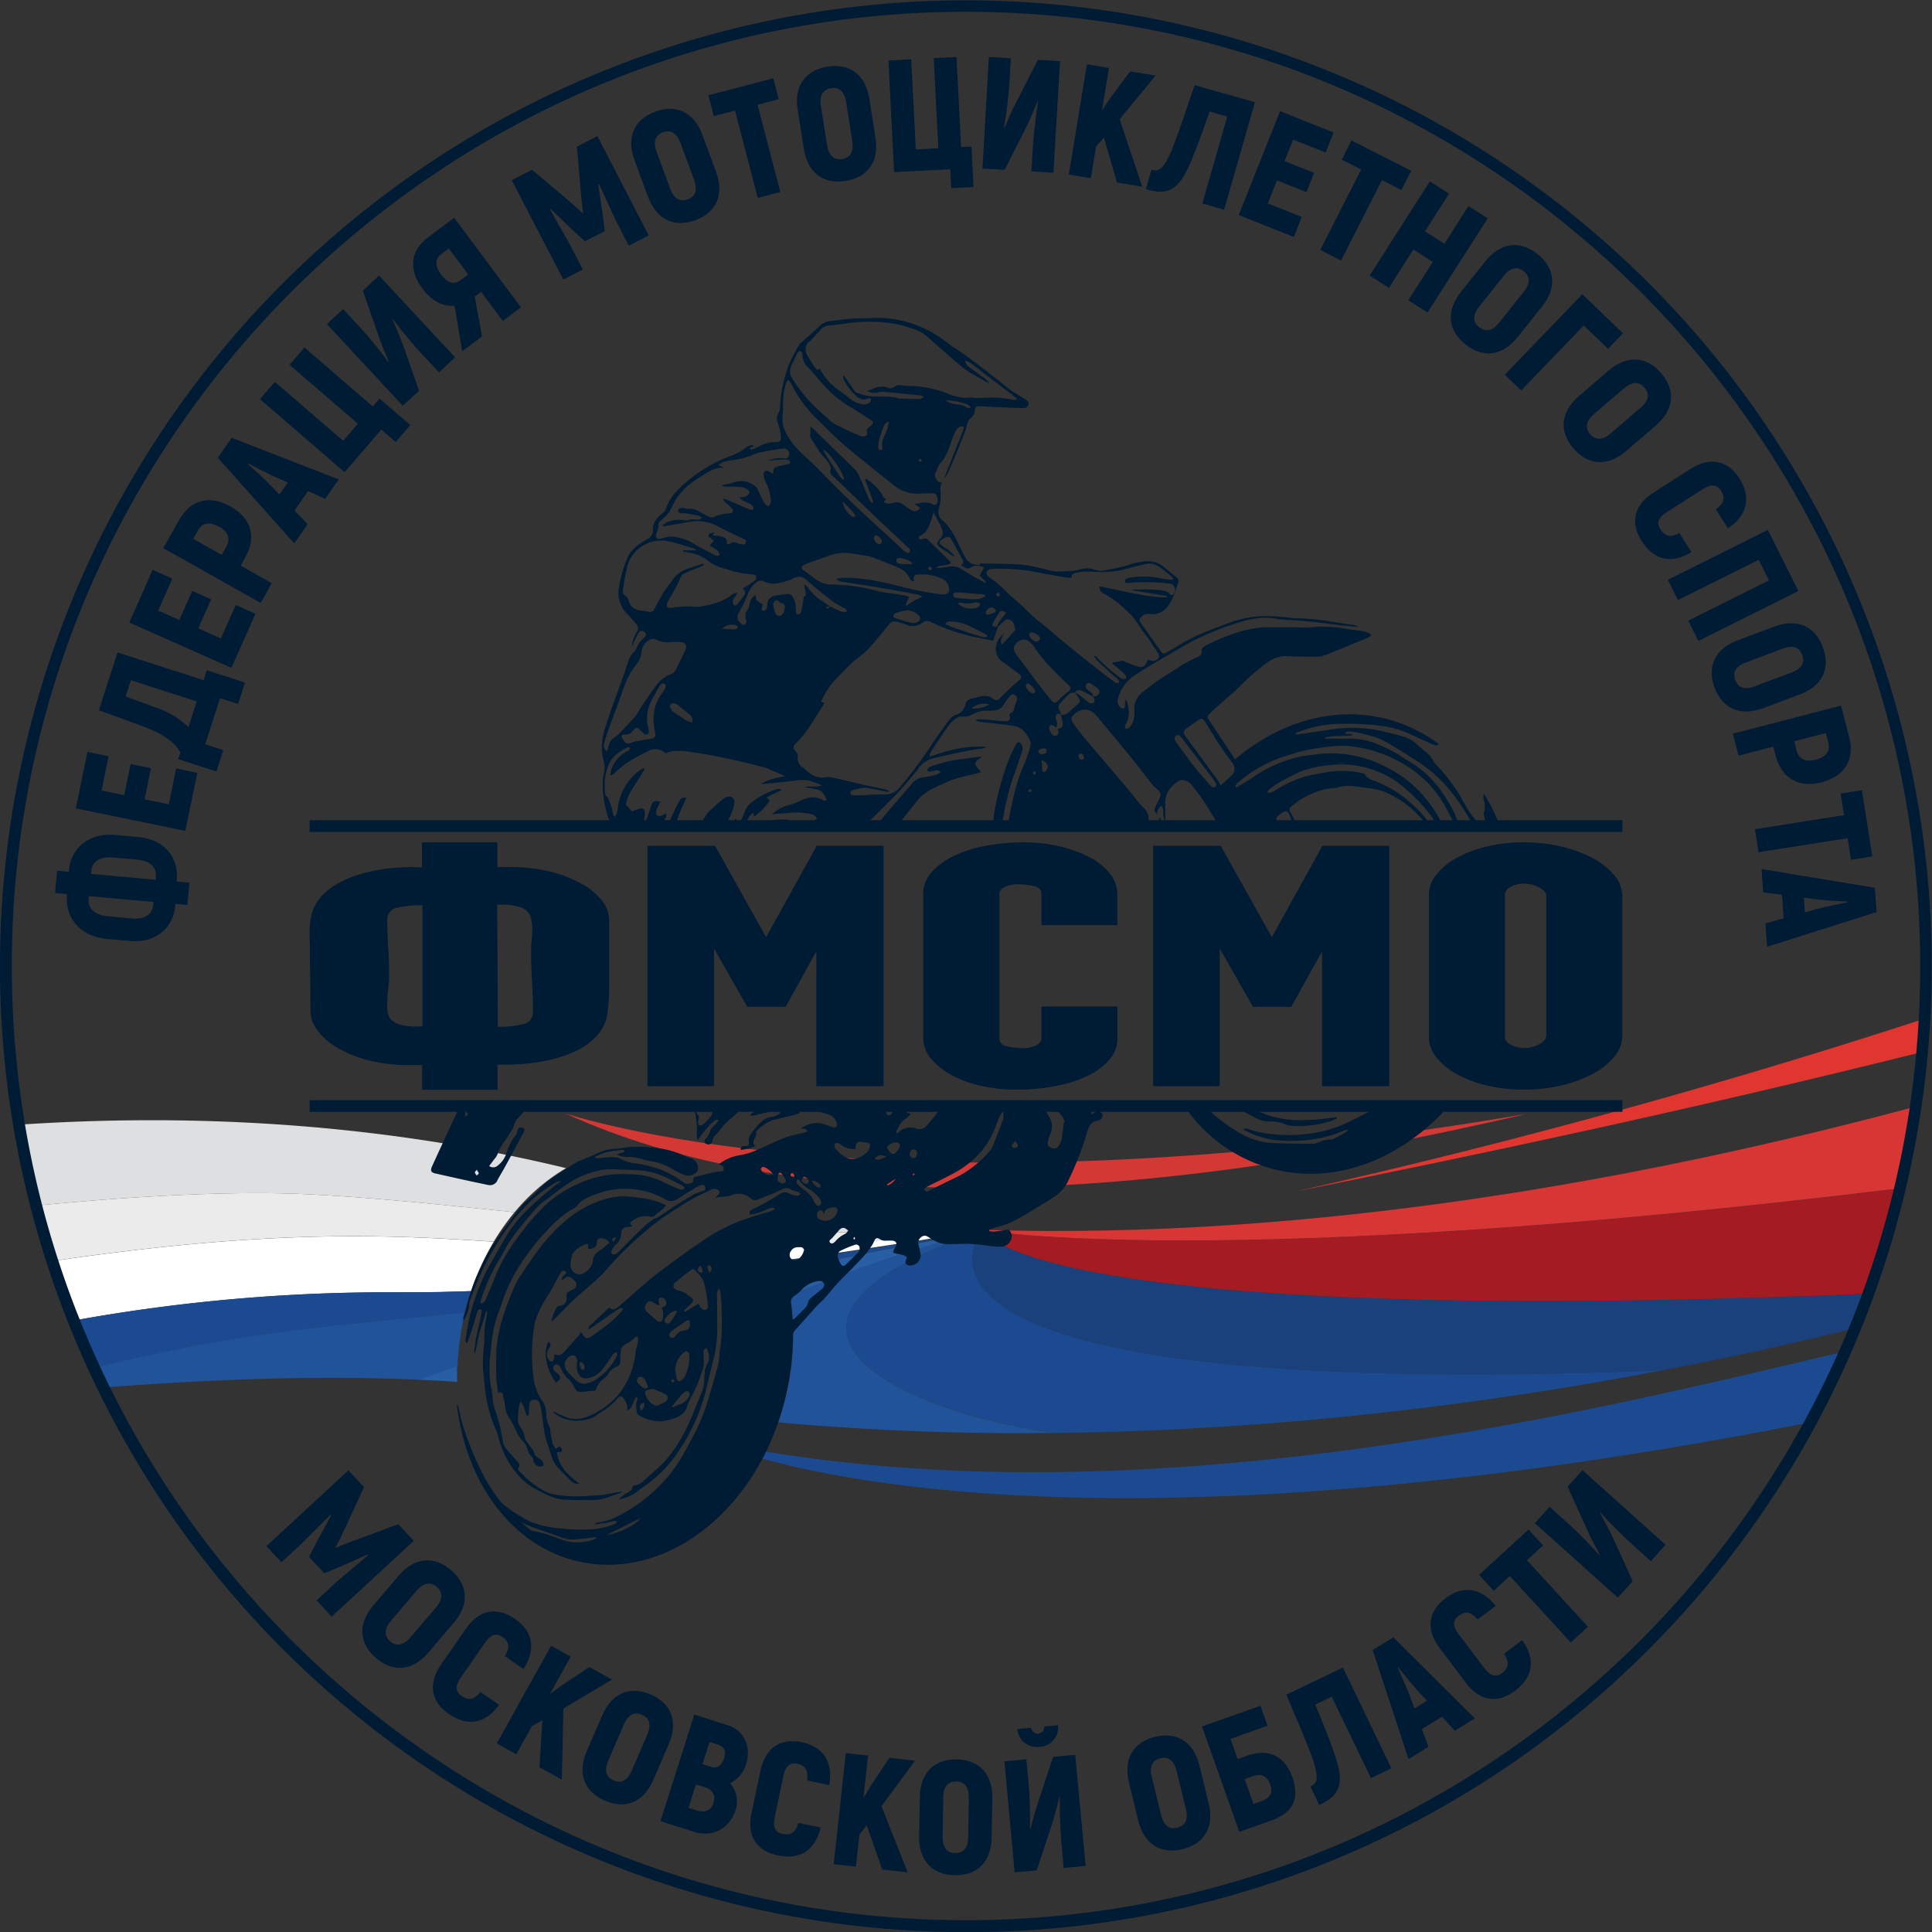 <?xml version="1.0" encoding="UTF-8"?> <svg xmlns="http://www.w3.org/2000/svg" xmlns:xlink="http://www.w3.org/1999/xlink" id="Слой_1" data-name="Слой 1" viewBox="0 0 496.06 496.06"><rect x="0" y="0" width="496.06" height="496.06" fill="#333333" stroke="none"/><defs><style>.cls-1{fill:none;}.cls-2{clip-path:url(#clip-path);}.cls-3{fill:#e13530;}.cls-4{fill:#1c4a90;}.cls-5{fill:#1a417b;}.cls-6{fill:#a41c22;}.cls-7{fill:#d83535;}.cls-8{fill:#d43834;}.cls-9{fill:#dedfe0;}.cls-10{fill:#fff;}.cls-11{fill:#ebebec;}.cls-12{fill:#21539a;}.cls-13{fill:#285ea3;}.cls-14{fill:#001b34;}</style><clipPath id="clip-path" transform="translate(-49.61 -172.91)"><rect class="cls-1" width="595.28" height="841.89"></rect></clipPath></defs><title>FMSMO_Logo</title><g class="cls-2"><path class="cls-3" d="M543.26,443c.25-2.84.47-5.7.62-8.57-47.78,15.57-102,31-162,44.49,46.58-9.39,100.55-20.76,161.34-35.92" transform="translate(-49.61 -172.91)"></path><path class="cls-4" d="M320.56,540.83c59.35-.64,113.75-8,155.93-16.1-212.48,8.33-174.57-36-174.57-36-69.43,24-20.8,46.92,18.64,52.07" transform="translate(-49.61 -172.91)"></path><path class="cls-5" d="M301.92,488.77s-37.91,44.29,174.57,36c19.37-3.7,36.14-7.53,49.65-10.9q1.77-4.35,3.39-8.77c-217.17,8.84-227.6-16.29-227.6-16.29" transform="translate(-49.61 -172.91)"></path><path class="cls-6" d="M529.53,505.05a244.42,244.42,0,0,0,8.06-27c-175.31,21.35-235.67,10.73-235.67,10.73s10.43,25.13,227.6,16.29" transform="translate(-49.61 -172.91)"></path><path class="cls-7" d="M301.92,488.77S362.28,499.39,537.59,478q2.45-10.32,4-21c-68.52,18.38-154.27,34.34-239.68,31.69" transform="translate(-49.61 -172.91)"></path><path class="cls-4" d="M232.42,543.06s75.81,35.75,282.29-5q4.81-8.9,8.89-18.22c-59.24,13.81-182.16,45.84-291.18,23.23" transform="translate(-49.61 -172.91)"></path><path class="cls-8" d="M194.65,458.74c57,26.1,141.45,24.88,247.12.13-164.29,28.32-247.12-.12-247.12-.12" transform="translate(-49.61 -172.91)"></path><path class="cls-9" d="M128.59,479.55c17.24.85,34.8,2.73,53.15,4.61a50.75,50.75,0,0,1,13.2-11.32c-49.51-12-97.83-14-140.55-11.15q1.75,10.55,4.37,20.79c28.46-2.8,52.76-3.77,69.82-2.93" transform="translate(-49.61 -172.91)"></path><path class="cls-9" d="M292.19,488.38c-15.35-.73-32.11-1.41-47.41-3.42q1.28,2,2.38,4.12c14.32.42,29.28.31,45-.7" transform="translate(-49.61 -172.91)"></path><path class="cls-10" d="M250.31,496.59c20.72-2.81,39.26-5.76,51.62-7.83l-3.09-.11c-19.38,2.5-35.61,3.92-49.75,4.64.43,1.08.85,2.17,1.22,3.29" transform="translate(-49.61 -172.91)"></path><path class="cls-10" d="M152.24,504.7c1.51,0,3.05,0,4.62,0h.31q2.21,0,4.5-.06h.46l4.53-.12.49,0,3.42-.13a64.83,64.83,0,0,1,5.82-12.66c-28.47-1.88-58-3.14-113.49,5q2.5,7.75,5.48,15.27a451.74,451.74,0,0,1,83.86-7.28" transform="translate(-49.61 -172.91)"></path><path class="cls-11" d="M176.39,491.71a59.56,59.56,0,0,1,5.35-7.55c-18.35-1.88-35.91-3.76-53.15-4.61-17.07-.84-41.37.13-69.82,2.93,1.23,4.8,2.63,9.55,4.14,14.23,55.54-8.14,85-6.88,113.49-5" transform="translate(-49.61 -172.91)"></path><path class="cls-11" d="M247.16,489.08q1.05,2,1.93,4.23c14.13-.72,30.36-2.15,49.75-4.64q-3.33-.12-6.65-.28c-15.75,1-30.71,1.12-45,.69" transform="translate(-49.61 -172.91)"></path><path class="cls-4" d="M125.41,514.49l.48-.06,1.14-.14.58-.07,1.05-.13.62-.08,1-.12.64-.08,1-.12.66-.08,1.07-.12.59-.07,1.23-.14.45,0,1.61-.17h.08c9.37-1,19.58-1.94,31.29-3.16q.69-2.83,1.6-5.52l-3.42.13-.49,0-4.53.12h-.46q-2.28,0-4.5.06h-.31q-2.35,0-4.62,0A451.72,451.72,0,0,0,68.38,512q2.47,6.21,5.26,12.24a441.55,441.55,0,0,1,50.15-9.53l1.61-.21" transform="translate(-49.61 -172.91)"></path><path class="cls-4" d="M250.91,498.54c7.51-1.3,15.43-2.74,23.79-4.34q13.18-2.81,27.22-5.43c-19.42,3.41-36.53,6-51.58,7.95.2.6.39,1.21.57,1.82" transform="translate(-49.61 -172.91)"></path><path class="cls-12" d="M168.49,511.91c.14-.68.31-1.34.47-2-11.71,1.22-21.92,2.16-31.29,3.16h-.08l-1.61.17-.45,0-1.23.14-.59.07-1.07.12-.65.08-1,.12-.64.08-1,.12-.62.07-1.05.13-.59.07-1.14.14-.48.06-1.61.21a441.59,441.59,0,0,0-50.15,9.53q1.16,2.5,2.36,5c28.65-2.23,56.36-3.14,81.31-2q4.53-1.68,9.72-3.5a67.93,67.93,0,0,1,1.46-11.77" transform="translate(-49.61 -172.91)"></path><path class="cls-12" d="M250.91,498.54c.09.31.17.64.26,1q11.33-2.69,23.47-5.28c-8.35,1.59-16.24,3-23.74,4.33" transform="translate(-49.61 -172.91)"></path><path class="cls-13" d="M294.35,490.32q-10.25,2.09-19.71,3.89-12.13,2.58-23.48,5.28a58.74,58.74,0,0,1,1.32,6.09c12.58-5.38,28.72-11.06,49.44-16.82l-6.48,1.33-1.1.22" transform="translate(-49.61 -172.91)"></path><path class="cls-13" d="M167,523.68q-5.18,1.81-9.72,3.5,4.92.22,9.69.55c0-1.34,0-2.69,0-4.05" transform="translate(-49.61 -172.91)"></path><path class="cls-12" d="M320.56,540.83c-39.43-5.15-88.07-28.09-18.64-52.07-20.72,5.76-36.86,11.43-49.44,16.82a65.7,65.7,0,0,1-.71,24.14,68.37,68.37,0,0,1-2.37,8.4c24.18,2.17,48,3,71.16,2.71" transform="translate(-49.61 -172.91)"></path><path class="cls-14" d="M129.1,414.6v-3a14.37,14.37,0,0,1,.32-3q1-6,8.23-9.52t18.22-3.53l2.1.09V389.2h19.35v6.35h3.55a41.71,41.71,0,0,1,9.76,1.1,32.3,32.3,0,0,1,8,3,18,18,0,0,1,5.4,4.32,8.33,8.33,0,0,1,2,5.38V426a56.34,56.34,0,0,1-.48,7.32,10.81,10.81,0,0,1-2.58,5.42,16.8,16.8,0,0,1-5.64,4.1,34,34,0,0,1-8.22,2.56,54.88,54.88,0,0,1-10.16.88h-1.61v6.44H158v-6.35c-.54,0-1,0-1.53,0s-1,0-1.53,0-1.32,0-2,0-1.37-.07-2-.13a38.06,38.06,0,0,1-8.47-1.59,28.4,28.4,0,0,1-6.85-3.09,16.26,16.26,0,0,1-4.6-4.23,8.29,8.29,0,0,1-1.69-4.85q0-4.5-.08-9t-.08-9m19.83,16a16.75,16.75,0,0,0,.16,2.43,3.23,3.23,0,0,0,1,1.9,5.39,5.39,0,0,0,2.34,1.23,16.94,16.94,0,0,0,4.44.44l1.13-.09V405.34a26.27,26.27,0,0,0-6.53.66,3,3,0,0,0-2.5,3.13q0,3.53.24,7.05t.24,7.06a28.79,28.79,0,0,1-.24,3.7,28.59,28.59,0,0,0-.24,3.7m28.38,5.91a24.72,24.72,0,0,0,6.53-.7,3.05,3.05,0,0,0,2.5-3.17q0-4-.24-7.8t-.24-7.8a23.59,23.59,0,0,1,.16-2.78,25,25,0,0,0,.16-2.87A18.16,18.16,0,0,0,186,409a3.77,3.77,0,0,0-.89-2,4.94,4.94,0,0,0-2.42-1.32,17.39,17.39,0,0,0-4.6-.49h-.81Z" transform="translate(-49.61 -172.91)"></path><polygon class="cls-14" points="183.33 217.17 183.65 217.26 196.71 240.63 209.61 217.34 209.61 217.17 226.87 217.17 226.87 278.89 209.61 278.89 209.61 244.24 201.71 258.52 191.87 258.52 183.33 243.53 183.33 278.89 166.24 278.89 166.24 217.17 183.33 217.17"></polygon><path class="cls-14" d="M286.66,439.64v-37.3a8.08,8.08,0,0,1,2.1-5.42,17.49,17.49,0,0,1,5.56-4.14,32.45,32.45,0,0,1,8.14-2.65,51.45,51.45,0,0,1,10-.93,39.5,39.5,0,0,1,9.35,1.06,32.62,32.62,0,0,1,7.66,2.82,15.65,15.65,0,0,1,5.16,4.19,8.25,8.25,0,0,1,1.85,5.07v8.11H317v-8.11q0-1.5-2-1.94a20,20,0,0,0-4.27-.44,6.77,6.77,0,0,0-3.14.71q-1.37.71-1.37,1.67v37.3q0,1.5,2,1.94a19.88,19.88,0,0,0,4.27.44,6.77,6.77,0,0,0,3.14-.71c.91-.47,1.37-1,1.37-1.68v-8.29h19.51v8.29a8.09,8.09,0,0,1-2.1,5.42,17,17,0,0,1-5.56,4.1,33.74,33.74,0,0,1-8.14,2.6,51.48,51.48,0,0,1-10,.93,41.22,41.22,0,0,1-9.35-1,28.77,28.77,0,0,1-7.58-2.82,17.65,17.65,0,0,1-5.16-4.19,7.85,7.85,0,0,1-1.93-5" transform="translate(-49.61 -172.91)"></path><polygon class="cls-14" points="313.17 217.17 313.49 217.26 326.55 240.63 339.45 217.34 339.45 217.17 356.71 217.17 356.71 278.89 339.45 278.89 339.45 244.24 331.55 258.52 321.72 258.52 313.17 243.53 313.17 278.89 296.08 278.89 296.08 217.17 313.17 217.17"></polygon><path class="cls-14" d="M440.85,389.2a41.74,41.74,0,0,1,9.76,1.1,32.7,32.7,0,0,1,8.06,3,18,18,0,0,1,5.48,4.41,8.39,8.39,0,0,1,2,5.33v35.8a8.39,8.39,0,0,1-2,5.33,18,18,0,0,1-5.48,4.41,32.54,32.54,0,0,1-8.06,3,41.68,41.68,0,0,1-9.76,1.1,40.56,40.56,0,0,1-9.43-1.06,30,30,0,0,1-7.74-2.91,17.57,17.57,0,0,1-5.24-4.28,8.14,8.14,0,0,1-1.94-5.16V402.6a8.14,8.14,0,0,1,1.94-5.16,17.58,17.58,0,0,1,5.24-4.28,30,30,0,0,1,7.74-2.91,40.51,40.51,0,0,1,9.43-1.06m0,52.82a8.25,8.25,0,0,0,4-1q1.77-1,1.77-2.2V403q0-1.23-1.77-2.2a8.27,8.27,0,0,0-4-1,6.66,6.66,0,0,0-3.39.84c-1,.56-1.45,1.19-1.45,1.9v36.68q0,1.06,1.45,1.9a6.65,6.65,0,0,0,3.39.84" transform="translate(-49.61 -172.91)"></path><rect class="cls-14" x="79.5" y="282.47" width="337.07" height="3"></rect><rect class="cls-14" x="79.5" y="210.6" width="337.07" height="3"></rect><path class="cls-14" d="M94.6,405l0,.53c-.49,5.43-4.77,9.57-11.59,9l-6-.54C70,413.29,66.33,408.43,66.82,403l0-.53-3.06-.27.51-5.72,3.06.27,0-.53c.49-5.43,4.94-9.56,11.88-8.93l6,.55c6.82.61,10.29,5.45,9.8,10.89l0,.53,3.23.29-.52,5.72Zm-5.55-.5L72.42,403l-.07.82c-.18,2,1.12,4,5.08,4.37l6,.55c3.76.34,5.31-1.37,5.49-3.42Zm.59-6.53c.18-2-1-4-4.8-4.34l-6-.54c-4-.36-5.6,1.35-5.78,3.39l-.07.82,16.62,1.5Z" transform="translate(-49.61 -172.91)"></path><polygon class="cls-14" points="45.23 197.32 50.66 198.44 47.59 213.34 19.48 207.56 22.46 193.06 27.88 194.17 26.08 202.97 31.9 204.16 33.54 196.17 38.76 197.25 37.12 205.24 43.34 206.52 45.23 197.32"></polygon><path class="cls-14" d="M102.69,345l9.83,3.17-1.77,5.5-4.64-1.5L102.3,364l4.64,1.5L105.18,371l-9.83-3.17.57-1.76c-1.84-3.26-6-5.35-9.73-6.71L75,355.26l4.78-14.83,22.12,7.13Zm-19.47,2.55-1.35,4.18,7.66,2.81A21.91,21.91,0,0,1,98,359.61l2.12-6.59Z" transform="translate(-49.61 -172.91)"></path><polygon class="cls-14" points="60.53 155.34 65.59 157.58 59.42 171.48 33.19 159.85 39.19 146.32 44.25 148.57 40.61 156.77 46.04 159.18 49.35 151.72 54.22 153.88 50.91 161.34 56.72 163.92 60.53 155.34"></polygon><path class="cls-14" d="M108.8,302.95c5.32,3,6.74,7.84,3.82,13l-1.23,2.18,8,4.53-2.85,5.07-25-14.08,4.08-7.25c2.92-5.18,7.79-6.48,13.15-3.46m-2.94,5.21c-2.43-1.37-4.28-1-5.43,1l-1.19,2.11,7.32,4.12,1.19-2.11c1.15-2,.5-3.81-1.89-5.16" transform="translate(-49.61 -172.91)"></path><path class="cls-14" d="M128.69,299l-3.46,5,3.37,3.49-3.44,4.95-19.63-22,3.56-5.12L136.57,296,133.13,301Zm-5.2-2.22-3.07-1.33c-1.89-.87-5-2.45-7.12-3.55l-.09.13c1.76,1.57,4.36,3.93,5.81,5.44l2.32,2.41Z" transform="translate(-49.61 -172.91)"></path><polygon class="cls-14" points="97.9 110.31 88.48 121.24 66.74 102.49 70.57 98.05 88.11 113.18 91.89 108.8 74.34 93.67 78.17 89.23 95.72 104.36 97.46 102.34 105.35 109.15 101.6 113.49 97.9 110.31"></polygon><path class="cls-14" d="M133.55,256.12l4.15-3.85,4.52,4.87a107.53,107.53,0,0,1,7.07,8.7h.17c-.72-1.8-1.58-3.63-2.21-5.45l-4.48-12.84,4.17-3.88,19.53,21-4.15,3.85-4-4.27c-2.18-2.34-5.65-6.45-7.8-9.37h-.17c1,2.3,2,4.57,2.85,6.92l4,11.43-4.18,3.88Z" transform="translate(-49.61 -172.91)"></path><path class="cls-14" d="M166.3,251.39c-2.94.3-5.83-1.17-8.21-4.36-3.68-4.93-3.11-9.8,1.46-13.2l6.67-5,17.15,23-4.67,3.48-5.56-7.46-1.64,1.23,1.88,10.21-5.09,3.8Zm3.53-8-5-6.67-1.94,1.45c-1.64,1.22-1.67,3,0,5.24s3.36,2.66,5,1.43Z" transform="translate(-49.61 -172.91)"></path><path class="cls-14" d="M203,207.85l13.17,25.51L211.07,236l-3.24-6.27c-1.45-3.17-2.94-6.33-4.4-9.5l-.22,0,1.17,7.89.51,4.12-5.1,2.63-3.06-2.8L191,226.55l-.15.17c1.71,3,3.45,6.06,5.16,9.1l3.24,6.27-5,2.6L181,219.18l5.21-2.69,9,7.59c1.17,1,3.19,2.78,4,3.58l.15-.07c-.2-1.1-.47-3.77-.62-5.31l-1-11.73Z" transform="translate(-49.61 -172.91)"></path><path class="cls-14" d="M216,223.47,212.52,214c-2.13-5.77-.13-10.4,5.33-12.42s10,.2,12.12,6l3.5,9.46c2.13,5.77.13,10.4-5.33,12.41s-10-.2-12.12-6m11.81-4.36-3.49-9.46c-.94-2.54-2.47-3.5-4.51-2.75s-2.58,2.48-1.64,5l3.49,9.46c.94,2.54,2.47,3.5,4.51,2.75s2.58-2.48,1.64-5" transform="translate(-49.61 -172.91)"></path><polygon class="cls-14" points="199.94 25.47 194.51 26.89 200.35 49.3 194.56 50.81 188.72 28.4 183.28 29.81 181.88 24.46 198.55 20.11 199.94 25.47"></polygon><path class="cls-14" d="M256,211.14l-1.57-10c-1-6.07,1.91-10.22,7.67-11.13s9.76,2.15,10.72,8.23l1.57,10c1,6.07-1.91,10.22-7.66,11.13s-9.76-2.15-10.72-8.23m12.43-2-1.57-10c-.42-2.67-1.74-3.92-3.89-3.58s-3,1.93-2.59,4.6l1.57,10c.42,2.67,1.74,3.92,3.88,3.58s3-1.93,2.6-4.6" transform="translate(-49.61 -172.91)"></path><polygon class="cls-14" points="243.98 43.45 229.57 44.18 228.11 15.53 233.96 15.23 235.14 38.36 240.92 38.06 239.74 14.93 245.59 14.63 246.77 37.76 249.43 37.63 249.96 48.03 244.23 48.32 243.98 43.45"></polygon><path class="cls-14" d="M303.51,187.54l5.65.33-.39,6.63a107.59,107.59,0,0,1-1.39,11.13l.12.13c.8-1.76,1.53-3.65,2.41-5.36l6.18-12.12,5.69.33-1.69,28.65-5.65-.33.34-5.81c.19-3.19.75-8.54,1.37-12.12l-.11-.13c-1,2.28-1.91,4.61-3,6.84l-5.48,10.8-5.69-.33Z" transform="translate(-49.61 -172.91)"></path><polygon class="cls-14" points="283.43 35.3 281.43 37.59 280.08 45.76 274.42 44.83 279.08 16.51 284.74 17.44 282.96 28.28 284.93 25.37 290.16 18.34 296.71 19.41 287.48 30.61 293.27 47.93 286.8 46.86 283.43 35.3"></polygon><path class="cls-14" d="M371.82,199.16l-7.9,27.59-5.6-1.6,6.39-22.31-4.53-1.3c-2.49,7.22-4.21,11.72-5.62,14.72-3,6.32-6.18,6.54-10.75,5.23l1.44-5c1.65.47,2.69.13,4.37-3.18,1.31-2.65,2.85-7.12,6.72-18.54Z" transform="translate(-49.61 -172.91)"></path><polygon class="cls-14" points="334.24 55.7 332.2 60.84 318.06 55.22 328.66 28.55 342.42 34.02 340.37 39.16 332.03 35.85 329.83 41.37 337.41 44.38 335.45 49.34 327.86 46.32 325.52 52.23 334.24 55.7"></polygon><polygon class="cls-14" points="359.83 48.78 354.83 46.24 344.33 66.89 338.99 64.17 349.49 43.52 344.49 40.98 347 36.05 362.34 43.85 359.83 48.78"></polygon><polygon class="cls-14" points="381.98 56.06 366.52 80.25 361.58 77.09 367.88 67.25 362.9 64.06 356.61 73.91 351.67 70.75 367.13 46.57 372.06 49.73 365.88 59.4 370.86 62.58 377.04 52.91 381.98 56.06"></polygon><path class="cls-14" d="M424.72,247.85,431,240c3.84-4.81,8.84-5.49,13.39-1.85s5,8.66,1.16,13.46l-6.29,7.88c-3.84,4.8-8.84,5.48-13.39,1.85s-5-8.66-1.16-13.46m9.84,7.85,6.29-7.88c1.69-2.11,1.72-3.93,0-5.28s-3.46-.92-5.15,1.19l-6.29,7.88c-1.69,2.11-1.72,3.93,0,5.28s3.46.93,5.15-1.19" transform="translate(-49.61 -172.91)"></path><polygon class="cls-14" points="412.87 89.57 406.64 83.57 390.57 100.26 386.37 96.22 406.28 75.54 416.71 85.58 412.87 89.57"></polygon><path class="cls-14" d="M455,274.62l7.65-6.57c4.67-4,9.7-3.73,13.49.68s3.29,9.44-1.38,13.44l-7.65,6.57c-4.67,4-9.7,3.73-13.49-.68s-3.29-9.44,1.38-13.44m8.19,9.55,7.65-6.56c2.05-1.76,2.42-3.54,1-5.18s-3.22-1.55-5.28.21l-7.65,6.57c-2.05,1.76-2.42,3.54-1,5.18s3.22,1.55,5.28-.21" transform="translate(-49.61 -172.91)"></path><path class="cls-14" d="M474.21,299.35l9.41-6c5.12-3.25,9.65-2.24,12.66,2.5s2,9.3-3,12.73l-3.12-4.91c2.13-1.54,2.5-2.95,1.31-4.82-.94-1.49-2.46-1.74-4.61-.37l-9.41,6c-2.08,1.32-2.52,2.77-1.55,4.29,1.21,1.9,2.66,2.2,4.89,1l3.12,4.91c-5.15,3.13-9.67,2.06-12.79-2.86-3-4.71-2-9.21,3.08-12.44" transform="translate(-49.61 -172.91)"></path><polygon class="cls-14" points="436.07 164.56 433.47 159.35 454.2 149.01 451.56 143.73 430.84 154.07 428.24 148.86 453.92 136.05 461.75 151.75 436.07 164.56"></polygon><path class="cls-14" d="M495.77,337.31l9.45-3.52c5.76-2.15,10.4-.16,12.43,5.29s-.16,10-5.93,12.14l-9.45,3.53c-5.76,2.15-10.4.16-12.43-5.29s.17-10,5.93-12.14m4.4,11.79,9.45-3.52c2.53-.95,3.49-2.48,2.73-4.52s-2.49-2.57-5-1.63L497.87,343c-2.53.95-3.49,2.49-2.73,4.52s2.49,2.57,5,1.63" transform="translate(-49.61 -172.91)"></path><path class="cls-14" d="M517.34,373.76c-5.91,1.54-10.29-1-11.78-6.73l-.63-2.42L496,366.93l-1.46-5.64,27.78-7.21,2.09,8.06c1.49,5.76-1.11,10.07-7.07,11.62m-1.5-5.79c2.7-.7,3.78-2.25,3.19-4.51l-.61-2.34-8.14,2.11.61,2.34c.59,2.26,2.28,3.09,4.94,2.4" transform="translate(-49.61 -172.91)"></path><polygon class="cls-14" points="475.27 220.76 474.4 215.21 451.52 218.81 450.59 212.9 473.47 209.3 472.6 203.75 478.06 202.9 480.74 219.9 475.27 220.76"></polygon><path class="cls-14" d="M507.58,408.7l-.43-6.05-4.81-.6-.43-6L531,400.86l.44,6.22L503.33,416l-.43-6Zm5.44-1.54,3.22-.89c2-.51,5.46-1.25,7.77-1.7v-.16c-2.35-.12-5.86-.32-7.93-.59l-3.32-.42Z" transform="translate(-49.61 -172.91)"></path><path class="cls-14" d="M155.84,568.55,134.76,588l-3.87-4.18,5.18-4.79c2.67-2.24,5.31-4.52,8-6.77l-.08-.21-7.29,3.22-3.83,1.59-3.9-4.21,1.89-3.7,3.79-7-.2-.1c-2.48,2.46-4.92,4.94-7.4,7.4l-5.18,4.79L118,569.91l21.07-19.48,4,4.31-4.92,10.69c-.66,1.4-1.83,3.82-2.39,4.78l.11.12c1-.48,3.51-1.46,5-2l11-4.07Z" transform="translate(-49.61 -172.91)"></path><path class="cls-14" d="M145.44,585.15l6.54-7.68c4-4.68,9-5.2,13.44-1.42s4.72,8.82.73,13.49l-6.54,7.68c-4,4.68-9,5.2-13.44,1.42s-4.72-8.81-.73-13.49m9.58,8.16,6.54-7.68c1.75-2.06,1.84-3.87.19-5.28s-3.43-1-5.18,1L150,589.06c-1.75,2.06-1.84,3.87-.19,5.28s3.43,1,5.18-1" transform="translate(-49.61 -172.91)"></path><path class="cls-14" d="M162.83,600.33l6.35-9.16c3.46-5,8-5.81,12.64-2.61s5.48,7.79,2.19,12.89l-4.78-3.32c1.36-2.25,1.16-3.69-.66-4.95-1.45-1-2.95-.65-4.39,1.44l-6.35,9.16c-1.4,2-1.25,3.53.24,4.55,1.85,1.29,3.3,1,4.88-1l4.79,3.32c-3.54,4.88-8.11,5.65-12.89,2.33-4.58-3.18-5.43-7.71-2-12.66" transform="translate(-49.61 -172.91)"></path><polygon class="cls-14" points="139.25 441.72 136.59 443.2 132.56 450.44 127.55 447.64 141.51 422.56 146.53 425.36 141.18 434.96 144.03 432.88 151.33 428.03 157.13 431.26 144.65 438.67 144.25 456.94 138.51 453.75 139.25 441.72"></polygon><path class="cls-14" d="M200.26,622.56l4-9.26c2.44-5.64,7.09-7.61,12.43-5.3s7.09,7,4.65,12.69l-4,9.26c-2.44,5.64-7.09,7.61-12.43,5.3s-7.09-7-4.65-12.69m11.55,5,4-9.26c1.07-2.48.63-4.24-1.36-5.1s-3.58,0-4.66,2.5l-4,9.26c-1.07,2.48-.63,4.24,1.37,5.1s3.58,0,4.65-2.5" transform="translate(-49.61 -172.91)"></path><path class="cls-14" d="M238.48,637.64c-1.55,4.88-6,7.1-10.65,5.61l-8.64-2.75,8.69-27.35,8.52,2.71c4.22,1.34,6.24,5.43,4.76,10.07a8.21,8.21,0,0,1-4.08,4.86,6.94,6.94,0,0,1,1.39,6.85m-5.69-1.85c.63-2-.18-3.37-2.25-4l-2.23-.71-1.9,6,2.11.67c2.19.7,3.65,0,4.27-1.91m-1-15.64L230,625.86l2.19.7c1.56.5,2.71-.26,3.31-2.17s.1-3-1.7-3.6Z" transform="translate(-49.61 -172.91)"></path><path class="cls-14" d="M242.57,638.47l2.3-10.91c1.25-5.94,5.14-8.47,10.64-7.31s8.07,5.06,7,11l-5.7-1.2c.38-2.6-.36-3.85-2.53-4.3-1.72-.37-3,.55-3.49,3l-2.3,10.91c-.51,2.41.22,3.73,2,4.11,2.21.46,3.43-.37,4.11-2.82l5.7,1.2c-1.36,5.87-5.28,8.36-11,7.15-5.46-1.15-8-5-6.75-10.9" transform="translate(-49.61 -172.91)"></path><polygon class="cls-14" points="222.53 468.65 220.66 471.04 219.76 479.28 214.05 478.65 217.18 450.12 222.89 450.75 221.69 461.67 223.51 458.65 228.35 451.35 234.95 452.07 226.33 463.75 233.04 480.73 226.52 480.02 222.53 468.65"></polygon><path class="cls-14" d="M285.61,644.39l.17-10.09c.1-6.15,3.65-9.74,9.47-9.65s9.25,3.8,9.15,10l-.17,10.09c-.1,6.15-3.64,9.74-9.47,9.65s-9.25-3.8-9.15-10m12.59.21.16-10.09c0-2.71-1-4.16-3.21-4.19s-3.3,1.38-3.35,4.09l-.16,10.09c0,2.71,1,4.16,3.21,4.2s3.3-1.38,3.35-4.09" transform="translate(-49.61 -172.91)"></path><path class="cls-14" d="M307.51,625.14l5.63-.52.61,6.62a108,108,0,0,1,.29,11.21l.13.11c.53-1.86,1-3.84,1.58-5.66L320,624l5.68-.52L328.35,652l-5.63.52-.53-5.8c-.29-3.18-.54-8.56-.46-12.19l-.13-.11c-.64,2.41-1.2,4.85-2,7.22l-3.8,11.51-5.67.52Zm3.31-8.29,3.55-.33a1.68,1.68,0,0,0,3.35-.31l3.55-.33a4.94,4.94,0,0,1-4.72,5.54,5,5,0,0,1-5.73-4.58" transform="translate(-49.61 -172.91)"></path><path class="cls-14" d="M341.87,640.39l-2.39-9.8c-1.46-6,1.06-10.35,6.71-11.73s9.91,1.33,11.37,7.31l2.39,9.8c1.46,6-1.06,10.35-6.71,11.73s-9.91-1.34-11.37-7.31m12.23-3-2.4-9.8c-.64-2.63-2.06-3.76-4.17-3.24s-2.85,2.17-2.2,4.8l2.4,9.8c.64,2.63,2.06,3.76,4.17,3.24s2.85-2.17,2.2-4.8" transform="translate(-49.61 -172.91)"></path><path class="cls-14" d="M381.4,629.06c2,5.72.25,9.31-5.51,11.34l-8.08,2.86-9.57-27.06,15-5.32,1.82,5.14-9.51,3.36,1.83,5.18,2.55-.9c5.76-2,9.71.52,11.43,5.39m-5.64,2c-.79-2.24-2.35-2.82-4.43-2.08l-2.09.74,2.26,6.38,2.09-.74c2.09-.74,3-2.09,2.18-4.29" transform="translate(-49.61 -172.91)"></path><path class="cls-14" d="M394.42,601.08l12.45,25.86-5.25,2.53-10.07-20.91-4.25,2c2.94,7,4.65,11.55,5.6,14.74,2,6.69-.26,9-4.55,11.06l-2.28-4.73c1.55-.75,2.1-1.69,1.14-5.28-.78-2.86-2.61-7.21-7.32-18.32Z" transform="translate(-49.61 -172.91)"></path><path class="cls-14" d="M419.87,613.7l-5.17,3.18,1.69,4.54-5.13,3.16-9.2-28,5.3-3.27,20.92,20.81-5.13,3.16ZM416,609.59l-2.28-2.45c-1.39-1.55-3.64-4.26-5.11-6.1l-.14.09c1,2.14,2.43,5.34,3.15,7.3l1.16,3.14Z" transform="translate(-49.61 -172.91)"></path><path class="cls-14" d="M426,605l-6.73-8.89c-3.66-4.84-3-9.43,1.46-12.82s9.11-2.78,12.93,1.94L429,588.72c-1.71-2-3.14-2.25-4.91-.92-1.41,1.06-1.53,2.6,0,4.63l6.73,8.9c1.48,2,3,2.28,4.4,1.2,1.8-1.36,2-2.83.57-5l4.64-3.51c3.54,4.88,2.84,9.47-1.8,13-4.45,3.36-9,2.76-12.65-2" transform="translate(-49.61 -172.91)"></path><polygon class="cls-14" points="396.2 396.81 392.06 400.61 407.72 417.69 403.3 421.73 387.65 404.65 383.51 408.45 379.76 404.37 392.46 392.73 396.2 396.81"></polygon><path class="cls-14" d="M443.7,564l3.78-4.21,4.94,4.44a107.54,107.54,0,0,1,7.83,8h.17c-.88-1.72-1.9-3.47-2.69-5.23l-5.63-12.38,3.81-4.24,21.35,19.17-3.78,4.21-4.33-3.89c-2.38-2.14-6.21-5.91-8.62-8.62h-.17c1.16,2.2,2.41,4.37,3.46,6.64l5,11-3.81,4.24Z" transform="translate(-49.61 -172.91)"></path><path class="cls-14" d="M380.16,457.23l.73.15.84.14.68.1c.48.06,1,.11,1.44.13h.42c.39,0,.77,0,1.16,0H386l1.1-.06.51,0c.53-.05,1.06-.12,1.59-.2a.53.53,0,0,0,.41-.35l-2.15.19a3,3,0,0,1-2.19-.46h-6.51l.6.18.81.2m-2.81,2.61-.72-.18-1-.29-.71-.23c-.34-.11-.67-.24-1-.37l-.67-.27c-.35-.15-.7-.32-1-.48l-.58-.28q-.69-.36-1.37-.77l-.2-.12h-3.49q.64.45,1.3.85h0c1,.58,1.94,1.1,2.92,1.62l1.08.58.11.06a7.37,7.37,0,0,0,3.62.87,9.21,9.21,0,0,1,4.17.81,3.08,3.08,0,0,0,1.13.28,26.85,26.85,0,0,0,10.88-1.37,9.91,9.91,0,0,0,1.08-.53l-.09-.26c-.28,0-.55,0-.83.05a53.43,53.43,0,0,1-9.19.68h0c-.61,0-1.21,0-1.8-.08l-.61-.07c-.4,0-.8-.09-1.19-.15l-.7-.12-1.07-.22m26.18-3c-.55.37-1.12.71-1.69,1l-.42.24c-1.14.65-2.31,1.26-3.5,1.85l-.45.22-1.73.83q-1.11.53-2.25,1a32.08,32.08,0,0,1-7,1.88q-.89.13-1.78.23a40.94,40.94,0,0,1-5.34.21,38.52,38.52,0,0,1-7.09-.84c-.72-.15-1.41-.43-2.11-.63a3.07,3.07,0,0,0-1.47-.11,3.76,3.76,0,0,0,.61.49,23.43,23.43,0,0,0,9.86,2.57,40.14,40.14,0,0,0,5.89-.17q1-.1,1.93-.26a33,33,0,0,0,5.69-1.43q.93-.33,1.86-.72a6,6,0,0,1,.74-.25c.07,0,.16,0,.38.06a3.13,3.13,0,0,1-.52.52q-1.34.8-2.71,1.55l-.23.13a1.68,1.68,0,0,1-.73.24,8.77,8.77,0,0,0-3,.57c-.32.12-.64.25-1,.4a1.81,1.81,0,0,1-.76.13c-3.46,0-6.92-.07-10.38-.16a18.72,18.72,0,0,1-9-2.92c-.71-.42-1.4-.86-2.07-1.31l-.36-.24c-.68-.47-1.35-1-2-1.47l-.05,0a36.47,36.47,0,0,1-3.91-3.59h-5.29c.18.27.36.55.55.82a39.27,39.27,0,0,0,22.75,15.48,38.18,38.18,0,0,0,9.14,1.1c13,0,25.68-6.51,35.46-17.4h-18ZM435,385.51a54.59,54.59,0,0,0-4.39-8.84,3.44,3.44,0,0,0,.1,2.14,4.71,4.71,0,0,1-.14,2.87c-.1.23.07.58.13.88.11.55.28,1.09.35,1.65v0a1.06,1.06,0,0,1-.44,1.25H435Zm-4.81-.23a5.29,5.29,0,0,1-.45-.38h0a27.4,27.4,0,0,1-4.62-6.56,44.8,44.8,0,0,0-6.44-8.75,6.12,6.12,0,0,1-1-1.21,6.78,6.78,0,0,0-1-1.48h0a10.27,10.27,0,0,0-1.34-1.2,22.16,22.16,0,0,1-1.76-1.54,9,9,0,0,0-3.25-2c-.14,0-.28-.11-.43-.15l-.85-.23c-1.42-.39-2.86-.74-4.3-1.07a34,34,0,0,0-12.39-.62l-8.87,1.29c-.4.06-.81.09-1.29.14.1-.24.11-.34.16-.38a1.86,1.86,0,0,1,.45-.25l1.35-.45a30.19,30.19,0,0,1,9.69-1.69c2.17,0,4.35,0,6.52.16.72,0,1.45.1,2.16.17l1.06.12a25.92,25.92,0,0,1,7.25,1.84c2.1.92,4.17,1.91,6.26,2.86l.35.13.08,0h0c.76.44,1.16.27,1.5-.09a38.48,38.48,0,0,0-13.73-6.51c-12.32-3-25.39.15-36.79,9-.6.46-1.17,1-1.75,1.44a4,4,0,0,1-.37-.48q-3.16-4.76-6.3-9.54a1.56,1.56,0,0,1-.38-.94,1.11,1.11,0,0,1,.34-.61l.24-.25c.84-.82,1.71-1.6,2.58-2.37,1.55-1.38,3.17-2.7,4.66-4.14a63.43,63.43,0,0,1,7.2-6.36l.63-.42a8.25,8.25,0,0,1,4.94-1.38c2.51.14,5,.17,7.53.15a6.77,6.77,0,0,0,2.38-.54c3.62-1.44,7.21-2.94,10.81-4.43a1.22,1.22,0,0,0,.34-.24c.11-.1.21-.21.32-.3-.11-.11-.21-.25-.32-.37a.92.92,0,0,0-.36-.28c-.15-.05-.31-.09-.46-.14a11.35,11.35,0,0,0-1.42-.32c-.53-.09-1.07-.15-1.61-.21s-1.07-.13-1.61-.21a33.88,33.88,0,0,0-9.82-.51,25.43,25.43,0,0,1-3.24,0c-2.77,0-5.54,0-8.3,0a26.18,26.18,0,0,0-4.12.5,46.64,46.64,0,0,0-7.87,2.59,31.77,31.77,0,0,0-3.28,1.56c-.46.24-1.06.57-1.12,1.08a.76.76,0,0,0,0,.23,2.22,2.22,0,0,1,0,.44c0,.91-.8,1.09-1.53,1.43-.93.43-1.84.93-2.75,1.42-.49.27-1,.58-1.43.89-.79.52-1.58,1-2.37,1.52a57.23,57.23,0,0,0-6.92,4.86,5.5,5.5,0,0,0-2.29,3.94,4.78,4.78,0,0,0,0,.74,5.47,5.47,0,0,1,0,.84c0,.28,0,.57-.06.85a4.29,4.29,0,0,1-.95,2.51,1.73,1.73,0,0,1-.56.53.91.91,0,0,1-.7,0c-.09,0-.13-.24-.14-.41a1,1,0,0,1,0-.16,1.85,1.85,0,0,1,.27-.58,5.88,5.88,0,0,0,.33-.7,6.93,6.93,0,0,0,.13-4.25c-.06-.24-.12-.48-.2-.72A.7.7,0,0,0,339,353a4,4,0,0,0-.33-.46,5,5,0,0,0-.23,1.68c0,.57-.37.75-.88.49a1.94,1.94,0,0,1-1-1.77,1.86,1.86,0,0,1,0-.32,10.58,10.58,0,0,1,4.64-6.49c1.61-1.09,3.3-2.07,5-3.07,2.34-1.39,4.71-2.76,7.06-4.14A70.59,70.59,0,0,1,366.87,333c3.61-1.2,7.36-2,11.21-1.05a2.37,2.37,0,0,0,.39,0c2.33.16,4.67.27,7,.5,1.48.15,3,.33,4.45.51l4.44.55c1.28.15,2.56.26,3.85.39a1.16,1.16,0,0,0-.76-.46c-2.57-.4-5.14-.74-7.7-1.2a58.11,58.11,0,0,0-7.14-.57l-1.19-.08-1.19-.12q-.95-.12-1.9-.2t-1.89-.12a27.76,27.76,0,0,0-11.2,1.66c-1.61.62-3.22,1.21-4.82,1.83a50.42,50.42,0,0,0-6.25,2.85q-.75.42-1.49.88c-1.1.7-2.23,1.33-3.37,2-1,.54-1.27.39-1.89-.53-1.36-2-2.77-4-4.17-5.94-.3-.42-.62-.83-.89-1.27a.84.84,0,0,1-.05-.88,1.66,1.66,0,0,1,.2-.29c.07-.09.14-.15.22-.22a2.05,2.05,0,0,1,1.25-.68,2.59,2.59,0,0,1,.65,0,4.91,4.91,0,0,0,5-2.25,10.44,10.44,0,0,0,1-1.66c.49-1.2.91-2.42,1.33-3.65a2.84,2.84,0,0,0,.21-1c0-.46-.32-.78-1-1.28-.82-.64-1.6-1.32-2.43-2A6.56,6.56,0,0,0,344,317a19.41,19.41,0,0,0-4.11.78c-.19.06-.39.11-.57.19s-.53.19-.8.27c-.81.24-1.64.4-2.47.57s-1.91.34-2.86.62a5.64,5.64,0,0,1-2.79-.36,6.14,6.14,0,0,0-2.68-.14,6.44,6.44,0,0,0-.89.22,6.55,6.55,0,0,1-1.23.26l-.42.05c-.85.05-2.71.18-3.41.17h-.36c-.24,0-.48,0-.71,0l-.35,0c-1.23-.25-2.44-.6-3.67-.86a34,34,0,0,0-4.85-.9c-3.5-.21-7-.22-10.52-.3a.76.76,0,0,0-.23.08l.4.28a8,8,0,0,1-1.45-.05,3.46,3.46,0,0,1-2.71-2.08c-.43-.75-.77-1.54-1.17-2.32-1.27-2.5-2.34-5.15-4.6-7a2.49,2.49,0,0,1-1-2.17,3.89,3.89,0,0,1,.15-.86,11.52,11.52,0,0,0,.44-3.37c0-.38,0-.76-.07-1.14a5.71,5.71,0,0,1,0-.59,3.24,3.24,0,0,1,.43-1.67,1.08,1.08,0,0,1-1.39-.62,2.2,2.2,0,0,1-.43-1.24,1.33,1.33,0,0,1,.11-.46c.27-.63.54-1.26.81-1.89l.06-.12a1,1,0,0,1,.21-.32,7,7,0,0,0,1-1.17,19.08,19.08,0,0,0,1.83-4.12A27.87,27.87,0,0,1,295,283.5a2.37,2.37,0,0,1,.32-.47,2,2,0,0,1,1.71-.65,4.13,4.13,0,0,1-.12,1c-1.23,3.13-2.49,6.25-3.73,9.37-.41,1-.77,2.09-1.16,3.14h0c.22-.32.45-.64.65-1a3.49,3.49,0,0,0,.2-.33l.5-1.09c.5-1.09,1-2.19,1.44-3.3q1.43-3.48,2.79-7c.2-.52.23-1.1.43-1.62a3,3,0,0,1,.77-1.27,2.77,2.77,0,0,0,1.12-2c.12-.92.34-1.08,1.29-1.05,1.21,0,2.42.14,3.63.19,2.42.1,4.85.2,7.27.27.61,0,1.27-.07,1.52-.76a1,1,0,0,0,.07-.49c-.06-.44-.45-.72-.84-1-1-.63-2-1.23-3-1.85a6.5,6.5,0,0,1-.67-.4c-1.15-.92-2.27-1.87-3.43-2.77-2.5-1.93-5-3.88-7.53-5.76-1.77-1.31-3.67-2.45-5.43-3.78a30,30,0,0,0-10.21-5.27,28.87,28.87,0,0,0-5.55-1q-.94-.07-1.88-.08c-1.21,0-2.42.15-3.63.11a43.23,43.23,0,0,0-6.7.47l-2.22.27a4.15,4.15,0,0,0-.81.17,5.05,5.05,0,0,0-2,1.3c-1.2,1.18-2.5,2.25-3.74,3.39l-.39.35-.4.35a3.2,3.2,0,0,0-.65.78c-.74,1.37-1.53,2.73-2.16,4.15-.21.47-.4,1-.57,1.44a33.79,33.79,0,0,0-2,10.17,3.45,3.45,0,0,1-.26,1.23,2.26,2.26,0,0,1-.19.36,2.33,2.33,0,0,0-.14.29,2.1,2.1,0,0,0-.24.86,3.42,3.42,0,0,0,.23,1.18,19.66,19.66,0,0,1,.84,3.39,3.9,3.9,0,0,1,0,.44c0,.93-.41,1.23-1.54,1.21a7,7,0,0,0-3.38.76c-.7.35-1.4.68-2.12,1a3,3,0,0,1-.79.1l-.23-.34,1.08-.45-.26-.34a3.44,3.44,0,0,0-1.66.6,5.68,5.68,0,0,0-.48.35,8.66,8.66,0,0,1-.86.6,15.68,15.68,0,0,1-2.82,1.3,36,36,0,0,0-4.66,2.13q-.75.41-1.47.85a39.71,39.71,0,0,0-5.49,4c-2,1.76-3.91,3.67-4.77,6.37a3.28,3.28,0,0,1-.94,1.33c-.14.13-.28.24-.42.35a6,6,0,0,0-.88.8,4.76,4.76,0,0,0-.65.91,4.37,4.37,0,0,0-.53,2.16,2.45,2.45,0,0,1-.92,2.1,3.73,3.73,0,0,1-.71.43,8.84,8.84,0,0,0-1.13.64l-.58.4a11.51,11.51,0,0,0-2.07,1.85,7.34,7.34,0,0,0-.8,1.14,6.74,6.74,0,0,0-.32.64q-.41.94-.75,1.9a30.79,30.79,0,0,0-1.48,5.94,9,9,0,0,0-.09,1,7.5,7.5,0,0,0,2.4,5.74c.73.73,1.37,1.56,2.06,2.33a1.65,1.65,0,0,1,.14,2.31,8.28,8.28,0,0,0-1.18,3.7,11.61,11.61,0,0,0,.6-1.4c.09-.2.19-.39.28-.58.28-.58.58-1.16.91-1.71a.83.83,0,0,1,.85-.47,1.09,1.09,0,0,1,.38.14,1.79,1.79,0,0,1,.25.17.92.92,0,0,1,.37.6,1,1,0,0,1-.49.87,6.31,6.31,0,0,0-1.95,2.7,2.84,2.84,0,0,1-.44.69c-.18.22-.37.43-.53.65a6.49,6.49,0,0,0-.9,1.37c-.58,1.54-1,3.12-1.6,4.67-1,2.85-2.07,5.69-3.08,8.54-.53,1.51-1,3-1.5,4.57a18.5,18.5,0,0,0-.55,2.09,15.51,15.51,0,0,0-.27,2.1c0,.35,0,.71,0,1.06a13.36,13.36,0,0,0,.21,2.13c.06.36.14.71.24,1.07a6.65,6.65,0,0,1,.24,1.66,5.82,5.82,0,0,1-.23,1.67,8.25,8.25,0,0,0-.25,1.92c0,.52,0,1,0,1.55a27.71,27.71,0,0,0,2.43,10.31h16c.26-.89.57-1.74.87-2.6.58-1.68,1.41-3.28,2.17-5a1.36,1.36,0,0,0-1.78.72c-.53.94-1,1.93-1.45,2.9-.18.37-.35.75-.52,1.12s-.35.74-.55,1.1c-.07.12-.13.24-.21.36a2,2,0,0,1-.25.32,1.08,1.08,0,0,1-.8.33,1,1,0,0,1-.22-.74,2,2,0,0,1,.24-.71c.1-.19.3-.34.36-.53a3.84,3.84,0,0,0,.08-.8,4.44,4.44,0,0,0-.81.16c-.17.07-.29.27-.45.34l-.07,0-.14,0a1.4,1.4,0,0,1-.93-.06,1.09,1.09,0,0,1-.31-.74,1.16,1.16,0,0,1,0-.13,1,1,0,0,1,0-.13,4.37,4.37,0,0,1,.41-1.08l.16-.35c.17-.38.34-.75.53-1.16-1.65-.3-1.94-.12-2.35,1.16-.31,1-.66,2-1,2.95-.14.39-.27.83-1,.92a5.91,5.91,0,0,0,.34-1l.05-.38a4.58,4.58,0,0,0,0-.76,2,2,0,0,0,0-.37c-.16-.68-.6-.9-1.29-.72s-1.38.48-2,.71l-1.58-1.73a11,11,0,0,1,1.58-3.92c1.09-1.61,2.07-3.29,3.09-4.95.06-.1,0-.24.05-.52a4.5,4.5,0,0,0-.83.35,14,14,0,0,0-5.88,9.43c0,.28-.08.56-.13.83a7.36,7.36,0,0,1-.17.83,1,1,0,0,1,0,.12,4.42,4.42,0,0,1-.37.67l-.21.35-.09-.17a2.47,2.47,0,0,1-.41-.85,5.79,5.79,0,0,0-.37-1.68l-.2-.55c-.15-.4-.27-.82-.44-1.2a2.87,2.87,0,0,0-.73-1.05.93.93,0,0,1-.23-.52c0-.07,0-.13,0-.2-.05-.68-.08-1.35-.08-2a14.06,14.06,0,0,1,.54-3.94,10.68,10.68,0,0,1,.76-1.88,6.48,6.48,0,0,1,1.37-1.76c.18-.17.37-.32.56-.48a18.82,18.82,0,0,1,2.53-1.59.73.73,0,0,1,.37-.05h.13l0,0a1.51,1.51,0,0,1,.21.16c0,.69-.66.86-1.1,1.09a8.24,8.24,0,0,0-3.65,4.41,3.22,3.22,0,0,0-.19.7c0,.12,0,.24-.06.37s0,.24-.07.36l.28.18a9.55,9.55,0,0,0,1.07-.82,21.36,21.36,0,0,1,4-3.11c.71-.44,1.45-.85,2.19-1.25s1.5-.77,2.26-1.14a5,5,0,0,1,.57-.24,3.64,3.64,0,0,1,2.24-.08,3.75,3.75,0,0,1,.55.21,4.9,4.9,0,0,1,1.08.71,6.32,6.32,0,0,1,1.66-.54,16.69,16.69,0,0,1,5.15.26c3.87.52,7.68,1.29,11.48,2.16,2.32.53,4.62,1.12,6.93,1.69a3.11,3.11,0,0,1,.5.14l3.7,1.61,1.33.58a20.41,20.41,0,0,0-4.82,1.18,8.51,8.51,0,0,0-1.51.85c3.34-.33,6.39-.58,9.43-1a8.12,8.12,0,0,1,4,.4,23.13,23.13,0,0,1,2.27.89,3.41,3.41,0,0,1-1.62.3l-.56,0-.86,0a4.71,4.71,0,0,0-1.49.17c1.38.26,2.55.38,3.66.71s1.64,1.52,2.12,2.55c-.45.45-.79.15-1.11,0-2.1-1.16-4.07-.58-6,.36a15.46,15.46,0,0,1-2.16.86,11,11,0,0,0-4.85,2.49l1.14-.1,1.08-.09,2.06-.16a16.74,16.74,0,0,1,5.8.31,2.54,2.54,0,0,1,.85.3,4.62,4.62,0,0,1,.68.83,3.51,3.51,0,0,1-.89.63,1.2,1.2,0,0,1-.28.05h-.29a5,5,0,0,0-.59,0,22.64,22.64,0,0,0-3.07.34,19.4,19.4,0,0,0-1.87.55l-.16.06a17.44,17.44,0,0,0-1.75.73h20.36c.49-.5,1-1,1.57-1.42h0c.33-.28.69-.53,1-.83,2.45-2.45,4.93-4.86,7.31-7.37,1.51-1.6,2.86-3.35,4.27-5,.05-.07.1-.14.14-.21a6.88,6.88,0,0,1,4.51-3.1l3-.67c2-.45,4-.9,6-1.26,1-.18,2-.34,3.05-.46a2.88,2.88,0,0,0,.65-.16,3.72,3.72,0,0,0,.62-.3,29.56,29.56,0,0,0-5.58.18A35.85,35.85,0,0,0,292,366c-1.19.34-2.37.74-3.54,1.18l-.2-.2c0-.11.09-.23.12-.35a4.22,4.22,0,0,1,.43-1c1.51-2.27,3-4.53,4.62-6.75a3.92,3.92,0,0,1,.32-.39,14.77,14.77,0,0,1,1.16-1,2.33,2.33,0,0,1,1.4-.59,2.5,2.5,0,0,1,.54,0l.29,0a3.27,3.27,0,0,0,1.67-.35l.27-.13a8.75,8.75,0,0,1,1-.48,7.51,7.51,0,0,1,2-.54,7.2,7.2,0,0,1,1.08,0h.46l.45,0a5.85,5.85,0,0,0,1.53-.21,3.39,3.39,0,0,0,.45-.17,2.8,2.8,0,0,0,.8-.56,3.28,3.28,0,0,0,.64-.91,6.46,6.46,0,0,1,1-1.4l.39-.44.12-.14a1,1,0,0,1,.73-.41.77.77,0,0,1,.37.11,1.34,1.34,0,0,1,.32.25,1.18,1.18,0,0,1,.31.68,1.53,1.53,0,0,1,0,.4,4.13,4.13,0,0,1-.27.86,3.87,3.87,0,0,0-.39,1,1.83,1.83,0,0,1-.73,1.45,1.89,1.89,0,0,1-.52.25,1.08,1.08,0,0,0,0,.33c0,.15.07.3.09.42a2.36,2.36,0,0,1,0,.35.67.67,0,0,1-.52.76l-.33.07-.42,0a10.66,10.66,0,0,1-1.55-.11l-2.26-.21-2.26-.19a10.46,10.46,0,0,0-1.45.11h0c.47.65,1,.53,1.48.59,2.75.34,5.51.6,8.24,1a4.62,4.62,0,0,1,2.71,1.43,9,9,0,0,1,1.63,2.62,1.07,1.07,0,0,1,.08.32,2.34,2.34,0,0,1-.06.73c0,.12-.06.24-.09.35a38.14,38.14,0,0,1-1.5,4.27,43.65,43.65,0,0,0-2.41,7.09c-.09.35-.18.69-.27,1-.22.91-.42,1.83-.61,2.75s-.37,1.84-.54,2.77l-.34,1.85a5.12,5.12,0,0,0-.07.57c0,.18,0,.35,0,.53h35.9v0a1.65,1.65,0,0,1-.09-.37s0-.09,0-.14a2,2,0,0,1,0-.3s0-.09,0-.13a2.6,2.6,0,0,1,.11-.43,3.75,3.75,0,0,0,.23-1.14,3.63,3.63,0,0,0-1.39-2.81,24.29,24.29,0,0,1-2-2.37c-1.32-1.6-2.64-3.21-4-4.8-3-3.54-6-7.06-9-10.61-1-1.19-1.92-2.45-2.85-3.71-.11-.14-.2-.28-.28-.4a1.52,1.52,0,0,1-.31-.94c0-.37.31-.72.84-1.19a4.34,4.34,0,0,1,1.35-.84,3.51,3.51,0,0,1,2.84.11,4.12,4.12,0,0,1,1.25,1c1,1.15,2,2.37,3,3.58,2.37,2.87,4.75,5.73,7.09,8.62,1.36,1.68,2.63,3.44,4,5.13a13.23,13.23,0,0,0,1.79,1.86,1.64,1.64,0,0,1,.71,1.47,2,2,0,0,1-.17.59c-.32.71-.63,1.42-1,2.11a3,3,0,0,0-.34.89,1.27,1.27,0,0,0,.39,1l.26.32a2.5,2.5,0,0,1,1.15-2.31c.87,1.22,0,2.86.94,4.07,0-1.62,0-3.14,0-4.67a6.63,6.63,0,0,1,.05-1c.28-2.16,1.67-3.63,3.53-4.8a1.65,1.65,0,0,1,1-.15,3.44,3.44,0,0,1,2.45,1.55c.51.71,1.06,1.39,1.6,2.09.18.23.36.46.53.7s.29.43.44.64q.66,1,1.27,2c1.14,1.83,2.24,3.68,3.38,5.51h15.65l-.9-1.39a2.59,2.59,0,0,1-.46-1c-.06-.44.23-.76.89-1.28l.32-.23c1.32-.93,1.79-.76,2.33.8.23.65.47,1.29.72,1.93,0,0,.15.05.34.11a2,2,0,0,0,.07-.56,3.76,3.76,0,0,0-.45-1.52c-.16-.35-.4-.66-.59-1a1.36,1.36,0,0,1-.25-.92,1.46,1.46,0,0,1,.58-.75,21,21,0,0,1,2-1.5c.35-.23.7-.44,1.06-.65a20.53,20.53,0,0,1,5.8-2.22,16.58,16.58,0,0,1,1.66-.25,4.87,4.87,0,0,0,1.16-.09c2.65-1,5.3-.15,7.93.07a15.94,15.94,0,0,1,6.33,2l1,.56,1,.6h0c.41.26.8.54,1.19.82l.4.31.73.58.46.4.59.54.48.46.51.51.5.53.37.41c.75.85,1.47,1.73,2.16,2.64h.9l-.39-.63a30.24,30.24,0,0,0-5-5.62q-.56-.51-1.13-1a30.11,30.11,0,0,0-7.62-4.58q-.69-.29-1.4-.55a5.47,5.47,0,0,1-1.35-.75,4.64,4.64,0,0,1-.72-.93,23.76,23.76,0,0,0-9.75-.35c-1.82.34-3.67.62-5.46,1.11a30.63,30.63,0,0,0-7.31,3.32l-.67.39a7.12,7.12,0,0,1-.69.35l-.19.05c-.21,0-.48,0-.88,0,.27-.43.36-.73.57-.87,1.06-.74,2.11-1.51,3.24-2.14l1-.54c1-.53,1.94-1,2.95-1.48a20,20,0,0,1,4.19-1.38,39.65,39.65,0,0,1,5.33-.74,24.19,24.19,0,0,1,8.81.95,26.65,26.65,0,0,1,6.83,3.17q.53.35,1,.73t1,.8c.35.29.68.6,1,.89a42.17,42.17,0,0,1,6,6.35h0c.4.53.77,1.07,1.12,1.62l.11.18c.34.53.66,1.07,1,1.62h1.36a42.28,42.28,0,0,0-2.1-3.88l-.11-.18q-.54-.87-1.14-1.7l-.22-.3c-.41-.56-.84-1.11-1.29-1.64h0a30.53,30.53,0,0,0-6.59-6,39,39,0,0,0-4.92-2.7,32.13,32.13,0,0,0-5.14-1.85q-1.32-.35-2.66-.57c-.45-.08-.9-.14-1.35-.19a29.13,29.13,0,0,0-7,0l-2.39.27-1.19.17c-.4.06-.79.14-1.17.23a33.59,33.59,0,0,0-11.49,5c-1.42,1-2.94,1.83-4.41,2.74a1.4,1.4,0,0,1-.43.07.85.85,0,0,1,0-.39,1.43,1.43,0,0,1,.59-.79,34.28,34.28,0,0,1,12.94-7.06q1-.33,2-.62c.48-.14,1-.26,1.43-.38a55.33,55.33,0,0,1,10.23-1.41,13.89,13.89,0,0,1,2.2.12,33.65,33.65,0,0,1,4.84.86,32.19,32.19,0,0,1,7.6,3,29.84,29.84,0,0,1,6.17,4.28,27.93,27.93,0,0,1,5.48,6.72c.64,1.15,1.25,2.32,1.85,3.48l1.37,2.68,0,.08h1.06l-.09-.25a37.37,37.37,0,0,0-5.37-10,25.92,25.92,0,0,0-8-7.11c-1.1-.58-2.07-1.42-3.17-2l-1.29-.68a33.39,33.39,0,0,0-4-1.81,18.52,18.52,0,0,0-6.48-1.19l-5.58,0c-.18,0-.37,0-.55,0l-.28,0v-.26c2.26-.62,4.63-.31,6.93-.6,0-.1,0-.19,0-.29l-.86-.06-1-.06a1.17,1.17,0,0,1,1.27-.56,8.83,8.83,0,0,1,1.67.2,42.3,42.3,0,0,1,5.63,1.5c.44.17.87.37,1.29.58,1.27.64,2.48,1.42,3.7,2.16l.91.56c2.13,1.31,4.26,2.62,6.26,4.1a33.56,33.56,0,0,1,4.91,4.4,51.08,51.08,0,0,1,6.32,8.85c.09.15.18.3.25.46.25.53.19.93-.48,1l-.29.08-.37.12c.06.29.11.57.16.85h4.13l-.3-.23m-103.37-18.6a.48.48,0,0,1,.57-.37c.44,0,.8.51.78,1.22a3.19,3.19,0,0,1-.42.37.3.3,0,0,1-.17,0,.75.75,0,0,1-.35-.1,1.1,1.1,0,0,1-.44-.9.93.93,0,0,1,0-.27m-36.05-60a16.73,16.73,0,0,1,1.06,2.2,2.41,2.41,0,0,1,.12.64,2.34,2.34,0,0,1-.73,1.74,2.13,2.13,0,0,0-.64,1c-.09.51.27.94,1,1.41,1,.63,2,1.36,3,2a.84.84,0,0,0,.47.16,7.46,7.46,0,0,0-2.3-2.2c-.39-.27-.81-.5-1.18-.8s-.49-.5-.48-.72.2-.44.56-.69a5.49,5.49,0,0,1,.68-.38c.67-.34,1.05-.43,1.39-.2a1.1,1.1,0,0,1,.2.18,3.28,3.28,0,0,1,.4.6c.46.83.91,1.67,1.36,2.51s.9,1.68,1.38,2.5a1.14,1.14,0,0,1,.15.41,1,1,0,0,1-.43.85l-.18.16.35.17.54.27.23.13a1.58,1.58,0,0,0,.36.16,1,1,0,0,0,.69,0,1.91,1.91,0,0,0,.37-.2,2.67,2.67,0,0,1,1.21-.46,3,3,0,0,1,.42,0,5.59,5.59,0,0,1,1.81.42l-1.18,2.14,1.64,1.58-.13.18-.07.09-.63-.34c-.63-.34-1.25-.68-1.87-1q-1.89-1.13-3.76-2.31a4.24,4.24,0,0,0-2.88-.53c-.73.09-1.45.23-2.18.32a5.11,5.11,0,0,1-.69,0,4.91,4.91,0,0,1-.7-.06,2.72,2.72,0,0,1,.45-.24c1.1-.45,2.39-.2,3.38-.88,0-.18,0-.29,0-.34-1.88-1.84-3.76-3.69-5.67-5.51a1.2,1.2,0,0,0-1.52-.36.72.72,0,0,1-.5.09c-.19-.05-.43-.18-.49-.34a.27.27,0,0,1,0-.13.73.73,0,0,1,.13-.3.26.26,0,0,1,.1-.09,4.41,4.41,0,0,0,2-1.8,12.25,12.25,0,0,0,1-2.46l.14-.43c.14-.44.27-.92.46-1.51.17.38.26.58.35.78l.79,1.61m14.94,24.64c.24-.38.49-.75.72-1.13a1.33,1.33,0,0,1,.16-.21c.41-.43,1-.35,1.63.27-.6.76-1.24,1.51-1.81,2.31a7.17,7.17,0,0,0-.58,1.24h-.25l-.94-.29a5.6,5.6,0,0,1,.36-1c.22-.39.46-.77.7-1.14m-.12-5.9.62-.58c.21.3.44.5.47.73s-.38.41-.53.37-.38-.33-.56-.52m-.63,4.77a9,9,0,0,1-1.4.45l-.15-.05c-.16-.05-.33-.1-.37-.2a.86.86,0,0,1,0-.35.91.91,0,0,1,.09-.35,1.89,1.89,0,0,1,1-.87,1,1,0,0,1,.7,0,1.1,1.1,0,0,1,.23.12,1.65,1.65,0,0,1,.53.63c.05.11-.33.53-.6.66m-40.33-8.76h0a2.09,2.09,0,0,0,1.57.7c3.63.59,7.27,1.13,10.89,1.74,2.73.46,5.45,1,8.17,1.51a10.78,10.78,0,0,1,1.5.56c-1,.47-1.66.76-2.32,1.13-.31.17-.6.36-.9.56l-.88.59-.23-.21.21-.45.44-1,.25-.54a10.45,10.45,0,0,0-1.36-.42c-1.32-.22-2.65-.39-4-.59a20.38,20.38,0,0,1-2.42-.41A47.34,47.34,0,0,0,262.89,323a5.54,5.54,0,0,1-1.84-.32,9.55,9.55,0,0,1-2.63-1.52c-.79-.6-1.58-1.2-2.4-1.75-.41-.27-.62-.53-.61-.77s.23-.47.68-.71a6.71,6.71,0,0,1,.71-.31l.73-.27c1.51-.54,3-1.06,4.52-1.62a14.85,14.85,0,0,1,1.56-.49,11.43,11.43,0,0,1,4.81-.21c1.24.21,2.48.37,3.72.59a9.7,9.7,0,0,1,1.75.48c1.7.65,3.38,1.33,5.06,2a18,18,0,0,1,1.66.73,5.1,5.1,0,0,1,2.53,2.49c.29.68.34.66,1.25.9a2.9,2.9,0,0,1-.18-.81c0-.64.32-1,1.08-1h.2l.74,0a12.08,12.08,0,0,1,5.08,1,3.18,3.18,0,0,1,2,2.54,3.37,3.37,0,0,1,0,.37c0,.8-.42,1.15-1.39,1.19a3.79,3.79,0,0,1-.65,0,81.82,81.82,0,0,1-9.18-1.7c-5.11-1.32-10.26-2.54-15.59-2.54l-.44,0-.46.05-1,.13m21.26,10.38a1.21,1.21,0,0,1-.9.91,3.26,3.26,0,0,1-1.75,0c-1.12-.28-2.22-.68-3.33-1-.36-.11-.82-.21-.88-.59a.61.61,0,0,1,0-.18.58.58,0,0,1,.09-.22,1.42,1.42,0,0,1,.43-.4,1.06,1.06,0,0,1,.24-.12l.46-.12c.76-.2,1.53-.36,2.3-.54a4.55,4.55,0,0,1,2.75,1.13,1.32,1.32,0,0,1,.58,1.17M266,301.69a21.11,21.11,0,0,1,3.34,3.72.87.87,0,0,1-1.11,0l-.27-.21a3.45,3.45,0,0,1-.35-.31,5.8,5.8,0,0,1-.68-.82,5.56,5.56,0,0,1-.89-1.92,2.19,2.19,0,0,1,0-.43M274,311.1a.71.71,0,0,1,0-.25c0-.21.27-.37.37-.49.61-.05,1.4.68,1.65,1.3a.76.76,0,0,1,0,.56.52.52,0,0,1-.11.15.94.94,0,0,1-.57.26c-.55,0-1.29-.9-1.37-1.54m5.78,5.76c0-.55.52-.68.94-.66a5.82,5.82,0,0,1,3.16,1.28l-.1.37c-1-.06-2.1-.08-3.15-.18-.43,0-.87-.27-.85-.8m8.14,2c0-.05.26-.32.5-.61a4,4,0,0,1,.51.61.44.44,0,0,1,0,.08s0,0,0,.05-.34.39-.44.37a1.19,1.19,0,0,1-.59-.51m5.68,13.64h.17a11.51,11.51,0,0,1,5.11,1.29l1.73.88,1.73.87c.31.16.6.37.91.56a1,1,0,0,1-1.28.37c-1-.3-2.07-.61-3.1-.94q-2.41-.79-4.8-1.62c-.55-.19-1.08-.46-1.69-.73a1.11,1.11,0,0,1,1.2-.68m6.34-5.7c-.69,0-1.38-.06-2.07-.11s-1.38-.12-2.06-.19a3.57,3.57,0,0,1-.88-.15l-.19-.1a.84.84,0,0,1-.36-.6.41.41,0,0,1,0-.16c.07-.3.54-.46,1.25-.45l.38,0,5.42.43c.2,0,.4,0,.6.08l.6.1V326a4.72,4.72,0,0,1-1.28.59,4.59,4.59,0,0,1-1.39.17m1.37,1.22c-.27,1-1.06,1.07-1.8,1.16a5.7,5.7,0,0,1-.61,0,4.13,4.13,0,0,1-3.38-1.41,6.1,6.1,0,0,1,1.39,0,4.74,4.74,0,0,0,2.41,0,4.6,4.6,0,0,1,.75-.14,1.66,1.66,0,0,1,1.25.36m-2.61-50.23c-.12,0-.25,0-.37,0l-.18,0a.43.43,0,0,1-.15-.07,3.83,3.83,0,0,0-.71-.42,5.9,5.9,0,0,0-1.54-.43l-.8-.11a5.33,5.33,0,0,1-2.54-1,17.45,17.45,0,0,1,5.64,1.06,4.73,4.73,0,0,1,.84.64l-.19.34m-41.3-17c.5-.51,1-1,1.47-1.54s1-1.05,1.43-1.58a3.14,3.14,0,0,1,2.23-1.15c1.46-.1,2.92-.31,4.38-.51a39.53,39.53,0,0,1,12.92.19,29.87,29.87,0,0,1,3.93,1.09l1.28.45a7,7,0,0,1,1.29.64,13,13,0,0,1,1.93,1.48c2.85,2.58,5.77,5.1,8.71,7.59a19.57,19.57,0,0,0,2.72,1.74c1.26.74,2.54,1.45,4,2.29a4.4,4.4,0,0,0-1.48-1.53c-1.38-1-2.74-2-4.07-3a3.88,3.88,0,0,1-.69-1.11l.24-.24.56.25a2.94,2.94,0,0,1,.53.3c1.39,1,2.76,2.09,4.13,3.13l6.29,4.8c.53.4,1,.84,1.56,1.26l-.14.29H310a3.08,3.08,0,0,1-.61-.06,22.55,22.55,0,0,0-5.7-.5c-.64,0-1.27,0-1.91.09a21.14,21.14,0,0,1-2.32-.07,5.06,5.06,0,0,0-.9-.06,7.87,7.87,0,0,1-2.11,0,13.6,13.6,0,0,1-3.33-.94A27.76,27.76,0,0,0,282.79,272a13.75,13.75,0,0,1-1.55-.16,2.7,2.7,0,0,0-2,.38,1.8,1.8,0,0,1-1.3.35,1.75,1.75,0,0,1-.44-.12,3.86,3.86,0,0,0-.49-.17,3.61,3.61,0,0,0-1-.11,6.09,6.09,0,0,0-2.31.6c-.47.2-1,.36-1.45.53a4.44,4.44,0,0,0,1.4.46,3.57,3.57,0,0,0,.73,0,3.69,3.69,0,0,0,.75-.13,3.82,3.82,0,0,1,.64-.12,3.34,3.34,0,0,1,.65,0q4.71.43,9.41.92a5.14,5.14,0,0,1,1,.35,1.78,1.78,0,0,1-1.46.57h-.21c-1.47,0-2.93-.07-4.4-.1a1,1,0,0,1-.26,0c-2.53-.8-5.16-.38-7.73-.64a10.87,10.87,0,0,1-2.52-.64l-.82-.3c-.34-.12-.56-.62-.8-1-.51-.72-1-1.44-1.52-2.16l-.76-1.08-.06,0-.19.08a1.91,1.91,0,0,0,.07.67,13.53,13.53,0,0,0,3.62,4.68,2.9,2.9,0,0,0,1.08.56,2,2,0,0,0,.58.06,2.38,2.38,0,0,0,.63-.12l.17-.06c.4-.15.89-.32,1,.25.07.27-.43.83-.79,1a2.57,2.57,0,0,1-1.49.17,7,7,0,0,1-3.34-1.63,33.24,33.24,0,0,0-2.7-2q-.65-.45-1.24-1a13.62,13.62,0,0,1-3-3.54c-.22-.37-.46-.73-.69-1.09-.32.73-.76.29-1,0-.79-1.13-1.51-2.3-2.23-3.47a2.58,2.58,0,0,1-.24-.74,3,3,0,0,1-.09-.73,2.62,2.62,0,0,1,.85-1.87m29.09,30.43c-.2.21-.38.49-.45.46a1.21,1.21,0,0,1-.42-.33l-.08-.08.1-.12c.1-.12.19-.26.31-.28s.3.18.54.34m-10.26-3.58a2.44,2.44,0,0,1,.06.49.42.42,0,0,1-.43.45h-.11a.56.56,0,0,1-.16-.05.6.6,0,0,1-.38-.61,2.4,2.4,0,0,1,0-.34,14.18,14.18,0,0,1,.35-2c.28-1,.64-2,1-2.94a2.6,2.6,0,0,1,.27-.57,1.85,1.85,0,0,1,1.14-.73c-.19.81-.27,1.39-.46,1.93s-.44,1.15-.69,1.71c-.08.19-.16.38-.25.56a4.13,4.13,0,0,0-.35,1,3.08,3.08,0,0,0,0,.54,3,3,0,0,0,.05.56m-23.66-19.73a2,2,0,0,1,.1-.38c.48-1.25,1.1-2.44,1.66-3.66a1.93,1.93,0,0,1,.19-.34c.29-.39.61-.47.85-.23a1,1,0,0,1,.21.34,2.51,2.51,0,0,1,.15.76,4.87,4.87,0,0,0,1.66,3.24c1.42,1.44,2.63,3.1,4,4.55a27.38,27.38,0,0,0,5.84,4.9c.56.32,1.11.65,1.66,1,1.65,1,3.27,2.11,4.92,3.16a1,1,0,0,1,0,.43,2.16,2.16,0,0,1-.79.9c-.38.32-.75.6-.78,1.06a1.3,1.3,0,0,0,.1.54.81.81,0,0,1,0,.2.65.65,0,0,1,0,.18.78.78,0,0,1-.83.54,3.36,3.36,0,0,1-1.26-.22c-.62-.26-1.23-.52-1.84-.8l-1.83-.83-.35-.18c-.35-.18-.69-.37-1-.52a9.36,9.36,0,0,1-3-2c-.71-.7-1.46-1.35-2.21-2a40.41,40.41,0,0,1-6.67-7.9l-.23-.36c-.07-.12-.14-.24-.21-.37a3.4,3.4,0,0,1-.29-.78,3.64,3.64,0,0,1-.09-.82,2.68,2.68,0,0,1,0-.41m-1.93,12.94c0-.24,0-.47,0-.71a31,31,0,0,0,.12-3.55,18.75,18.75,0,0,1,.72-5,5.18,5.18,0,0,1,.61-1.07,9.68,9.68,0,0,1,.89,1.24q.31.64.64,1.25a32.29,32.29,0,0,0,5.94,7.7c2.29,2.24,4.51,4.57,6.95,6.64q1.52,1.29,3.06,2.56l3.1,2.52c2.07,1.67,4.16,3.32,6.24,5a9.86,9.86,0,0,0,7.1,2.37c.95-.07,1.9-.06,2.86-.1.55,0,1.07,0,1.31.59a3,3,0,0,1,.31,1.32,1.59,1.59,0,0,1-.26.79.81.81,0,0,1-.12.15.52.52,0,0,1-.35.15,1.4,1.4,0,0,1-.68-.21,5,5,0,0,0-3.3-.23c-.39.06-.8.13-1.22.18l.8.59.63.47c-.92,1-1.54,1.08-2.55.4-.61-.41-1.19-.86-1.8-1.28a2.84,2.84,0,0,0-2.7-.44,2.57,2.57,0,0,1-1.7.09l-.29-.12-.29-.18.57-.79a.09.09,0,0,0,0,0s0,0,0,0c-.69-.22-.91-.79-1.19-1.34l-.14-.27a2.32,2.32,0,0,0-.16-.25,9.54,9.54,0,0,0-.85-1c-.3-.31-.62-.6-.94-.9-.59-.54-1.26-1-1.89-1.51l-.23.24c.64,2,1.57,3.88,2.06,5.91l-.28.17c-.17-.21-.38-.39-.53-.61a1.26,1.26,0,0,1-.13-.22c-.22-.49-.43-1-.64-1.49-.64-1.49-1.26-3-1.92-4.47a7.73,7.73,0,0,0-.72-1.36,3.23,3.23,0,0,0-.32-.38c-.46-.46-.92-.91-1.39-1.36-1.39-1.36-2.8-2.71-4.2-4.07l-5-4.89c-.21-.2-.43-.4-.68-.62l-.25-.22c0,.15,0,.28,0,.43,0,.73-.08,1.4-.08,2.05a1.31,1.31,0,0,0,.25.72c1.17,1.61,2,3.45,3.43,4.87a8.5,8.5,0,0,1,1.36,1.89,1.93,1.93,0,0,1,.24.93.85.85,0,0,1-.05.28,1.34,1.34,0,0,0-.1.46,1.37,1.37,0,0,0,.56,1l3.57,3.41,1.78,1.7,1.83,1.75c1.82,1.76,3.64,3.52,5.48,5.26,1.62,1.54,3.26,3.07,4.9,4.6l1.63,1.54.16.14.16.14a1,1,0,0,1,.43.66.77.77,0,0,1-.12.45c-.27.46-.88.18-1.52-.42-3.12-2.93-6.31-5.8-9.46-8.7q-6.06-5.58-11.77-11.51c-1.8-1.87-3.77-3.58-5.6-5.41a16.55,16.55,0,0,1-3.86-5.64,5.82,5.82,0,0,1-.19-.55,4.73,4.73,0,0,1-.13-.56,4.46,4.46,0,0,1-.06-.57,4.54,4.54,0,0,1,0-.59M266.37,296c-.58.06-.84-.34-1.09-.72q-2-3.08-4-6.18a4.51,4.51,0,0,1-.27-.8c1.68.9,5.05,5.88,5.35,7.7M218.1,310.1c.14-.54.38-1.06.49-1.61a3.06,3.06,0,0,0,.05-.33,2.43,2.43,0,0,0,0-.34,2.34,2.34,0,0,0,0-.35c0-.18.2-.47.37-.65s.5-.48.76-.71.25-.24.38-.35a6.76,6.76,0,0,0,.6-.55,6.41,6.41,0,0,0,1.31-2,15.7,15.7,0,0,1,4.35-5.75,36.34,36.34,0,0,1,3.85-2.63l.11-.06a9.75,9.75,0,0,1,3.83-1.74,4.45,4.45,0,0,1,1.51.09l-1.71-.86c.48-.25.76-.44,1-.56l.25-.1a10.45,10.45,0,0,1,2.4-.55,18.44,18.44,0,0,0,5.61-1.52,10.09,10.09,0,0,1,1.48-.47c1.61-.31,3.23-.6,4.85-.87.23,0,.47-.07.71-.09a5,5,0,0,1,.71,0,1.64,1.64,0,0,1,.57.14,1.24,1.24,0,0,1,.65,1.36,1,1,0,0,1-.77,1,1.82,1.82,0,0,1-.57,0,8.8,8.8,0,0,0-1-.05,8.06,8.06,0,0,0-1,.08,7.83,7.83,0,0,0-2,.54c1.33-.1,2.66-.24,4-.28h.44a2.21,2.21,0,0,1,.44.07,1.26,1.26,0,0,1,.74.5c-.06.65-.57.62-1,.72-.63.15-1.28.24-1.9.42a6.52,6.52,0,0,0-.8.27c-.6.27-.64.61-.68,1.77l-.51-.34-.46-.29c-.74-.43-1.37-.22-1.46.47a1.54,1.54,0,0,0,0,.33,5.18,5.18,0,0,0,.6,2.08,11.45,11.45,0,0,1,1.24,4.46,1.88,1.88,0,0,1,0,.41,1.46,1.46,0,0,1-.77,1.16l-.24-.22a5,5,0,0,1-.49-.45,1.55,1.55,0,0,1-.19-.26,22.86,22.86,0,0,1-1.33-2.63c-.05-.13-.11-.26-.16-.39a2.93,2.93,0,0,0-.24-.51,3.23,3.23,0,0,0-1.13-1.09,5.48,5.48,0,0,0-5.08-.57,12.75,12.75,0,0,1-1.48.39,13.22,13.22,0,0,0-1.51.39,1.34,1.34,0,0,0,.67.26c.38,0,.77,0,1.15,0,1.16,0,2.32.07,3.48.18a1.88,1.88,0,0,1,.6.19c.2.09.39.21.58.32l.14.09a1,1,0,0,1,.48.62.58.58,0,0,1-.06.33,1.87,1.87,0,0,1-.91.82,7.27,7.27,0,0,1-1.63.25c.37.32.55.53.75.66l.08.06.31.15c.52.25,1,.48,1.56.75a1.5,1.5,0,0,1,1,1.26c-.54.46-1.08.24-1.58,0-.83-.36-1.66-.74-2.49-1.12l-.83-.37c-.91-.39-1.83-.73-2.85-1.13a1,1,0,0,0,0,.39.73.73,0,0,0,.14.27,3.65,3.65,0,0,0,.41.38,18.94,18.94,0,0,1,1.59,1.52,1,1,0,0,1,.27.66c0,.33-.3.58-.8.6a11.45,11.45,0,0,0-2.18.3,12.4,12.4,0,0,0-2.09.7,1.55,1.55,0,0,1-1.07-.14l-.15-.06-.42-.22c-.71-.36-1.4-.74-2.09-1.13a4,4,0,0,0-1.87-.64,2.56,2.56,0,0,0-.71.08.69.69,0,0,1-.29,0c-.3-.05-.63-.24-.95-.27a2.08,2.08,0,0,0-1.08.09.86.86,0,0,0-.33.76c0,.2.4.43.65.48.46.08,1,0,1.42.06.89.14,1.77.3,2.65.49l.53.11a.83.83,0,0,1,.21.08c.21.11.42.3.7.48a2.06,2.06,0,0,1-1.52.42l-.48,0h-.19a1.91,1.91,0,0,0-1.31.17c-.3.18-.84,0-1.26,0a8.29,8.29,0,0,0-3.2.13,5.82,5.82,0,0,0-.61.2,5.74,5.74,0,0,0-1.17.62l-.12.09-.41.35-.11.09h.34a3.75,3.75,0,0,0,.71,0c1.92-.32,3.84-.65,5.75-1a11.41,11.41,0,0,1,7.67,1.12c1.43.76,2.9,1.46,4.36,2.16l1.46.7c.15.08.32.12.48.21.39.21.91.41.85.89a.87.87,0,0,1-.07.23c-.26.59-.87.46-1.38.35s-.73-.26-1.1-.38a2,2,0,0,0-.74-.13,1.11,1.11,0,0,0-.71.33.51.51,0,0,1-.18.1c-.21.07-.49.06-.72.11,0-.31-.07-.62-.1-.94,0-.12,0-.25,0-.34-1-1-2.33-.75-3.64-1l.63-.77-.43.1a3.09,3.09,0,0,0-.93.29.58.58,0,0,0-.19.18.5.5,0,0,0,0,.48.7.7,0,0,0,.17.23l.17.13c.28.22.59.41,1,.69l-1.1,1.27c.93.69,2.17,1.06,2.6,2.3-.41.57-.9.35-1.3.15-1.73-.88-3.47-1.74-5.13-2.73a12.54,12.54,0,0,0-5.94-2,11.27,11.27,0,0,0-2.39.41,5.9,5.9,0,0,1-.75.19c-.49,0-.8-.18-.86-.55a1.07,1.07,0,0,1,0-.42m2.27,39.41a5.18,5.18,0,0,1-.49.83l-.19.27a11,11,0,0,0-1.27,2.1,10.45,10.45,0,0,0-.43,1.1,10.85,10.85,0,0,0-.48,2.28,13.84,13.84,0,0,0,.13,3.61c.06.34.15.68.21,1a3.11,3.11,0,0,1,.05.72c0,.6-.4.83-1.23,1-1.15.17-2.3.33-3.45.55a8.88,8.88,0,0,0-1.73.51,1.32,1.32,0,0,1-.82.11,1.09,1.09,0,0,1-.64-.5c-.32-.48-.84-.88-.79-1.63.21-.06.4-.15.57-.19a.51.51,0,0,1,.17,0,2.14,2.14,0,0,0,2-.8l.23-.25a2.24,2.24,0,0,1,.7-.63c.33-.14.62.07,1.16.6a9.63,9.63,0,0,0,.93.9.73.73,0,0,0,1.24-.51,1.33,1.33,0,0,0,0-.32,1.66,1.66,0,0,0-.06-.32,10.07,10.07,0,0,1-.27-1.12,9.29,9.29,0,0,1-.13-2.18,9.71,9.71,0,0,1,.36-2.1,12.49,12.49,0,0,1,1.36-3c.33-.55.58-1.16.9-1.72a7,7,0,0,1,.71-1.08c.3-.36.67-.82,1.19-.45a.61.61,0,0,1,.29.45,1.8,1.8,0,0,1-.23.85m-.85-2.39a10.48,10.48,0,0,0-1.76,2c-1.61,2.3-3.26,4.57-4.68,7a7.35,7.35,0,0,1-1.09,1.3l-.17.18c-1.06,1.14-2.11,2.29-3.19,3.4l-.26.24a4.6,4.6,0,0,1-.84.65,3.52,3.52,0,0,0-.6.43,3,3,0,0,0-.46.52,3.42,3.42,0,0,0-.54,1.31,11.33,11.33,0,0,1-.46,1.37,1.78,1.78,0,0,1-.76-1.4,2.09,2.09,0,0,1,0-.28,3.41,3.41,0,0,1,.12-.57c.36-1.24.77-2.48,1.21-3.7s.94-2.6,1.42-3.9,1-2.6,1.43-3.9c.22-.61.43-1.22.65-1.83l.33-.91a19.62,19.62,0,0,1,2.12-4.36c.17-.25.35-.49.53-.74s.34-.5.52-.74.17-.24.25-.36a5,5,0,0,0,1.06-2.81,4,4,0,0,1,1.88-3,1.79,1.79,0,0,1,2-.15,6.56,6.56,0,0,0,2.11.62,7.69,7.69,0,0,0,1.09.05,9.57,9.57,0,0,0,1.11-.09l.45,0a6.92,6.92,0,0,1,1.36,0c1,.12,1.49.57,1.47,1.28a2.1,2.1,0,0,1-.2.79c-.56,1.27-1.19,2.52-1.81,3.76l-.62,1.25c0,.08-.09.14-.13.21a2.4,2.4,0,0,1-.84.83,3,3,0,0,1-.45.21,7.61,7.61,0,0,0-2.25,1.34m7.81,11-.45-.15-.4-.13a3.2,3.2,0,0,1-.69-.3l-.92-.6c-.92-.6-1.84-1.22-2.75-1.83L222,355a1.54,1.54,0,0,1-.26-.25.66.66,0,0,1-.05-.83,1,1,0,0,1,1.27-.35,2.21,2.21,0,0,1,.69.36c1,.84,2.09,1.68,3.11,2.55a1.75,1.75,0,0,1,.49.61,1.55,1.55,0,0,1,.12.45,2.47,2.47,0,0,1,0,.59m1-29.43a26.6,26.6,0,0,0-6.21.25c-.91.21-1.39-.08-1.35-.71a2.15,2.15,0,0,1,.22-.75c.52-1.09,1.22-2.09,1.8-3.15a23.64,23.64,0,0,0,1.24-2.55,2.83,2.83,0,0,1,1.23-1.61A25.35,25.35,0,0,1,228,319c.4-.15.81-.27,1.21-.44a4.85,4.85,0,0,0,.6-.29,3.61,3.61,0,0,0,.57-.42c-.21-.1-.34-.21-.41-.18-1.6.53-3.21,1-4.77,1.65a7.12,7.12,0,0,0-3,2.65c-.78,1.09-1.65,2.13-2.36,3.26s-1.33,2.42-2,3.64-.76,1.34-2.23,1c-.46-.1-.94-.11-1.42-.18a4.12,4.12,0,0,1-2-.76,3.16,3.16,0,0,1-.37-.34,3.56,3.56,0,0,1-.8-1.42,4.1,4.1,0,0,0-.15-.42,2,2,0,0,0-.88-1,1.43,1.43,0,0,1-.46-1.22,60,60,0,0,1,1.1-5.92c.07-.27.14-.55.22-.82s.17-.5.27-.74.22-.47.34-.7a9.09,9.09,0,0,1,9.05-4.58,25.87,25.87,0,0,1,3.52.84c1.25.34,2.49.74,3.72,1.12.19.06.37.14.55.21l0,.28H225l0,.29c.4.08.81.17,1.21.24a10.56,10.56,0,0,1,5.42,2.32,12,12,0,0,0,4.37,1.92,25.89,25.89,0,0,0,6.33,1.37c.54,0,1.25,0,1.45.65a.91.91,0,0,1,0,.26c0,.56-.57.86-1,1.16-.71.55-1.51,1-2.48,1.61a1.37,1.37,0,0,1,.64.91.93.93,0,0,1,0,.22,1.53,1.53,0,0,1-.31.67l-.55.72c-.36.48-.71,1-1.1,1.44s-.69.53-1,.15a1.32,1.32,0,0,1-.24-.78,1.17,1.17,0,0,1,0-.26,3.55,3.55,0,0,1,.62-1c.18-.27.34-.54.51-.82l-.09-.11-.09-.11-.21.09a4.21,4.21,0,0,0-1,.49c-2.37,1.85-5.18,2.52-8.06,3a6.55,6.55,0,0,1-1.16,0M239,334.09a2.14,2.14,0,0,1-.33.34.36.36,0,0,1-.24.07l-3.44-.14a3.59,3.59,0,0,1,3.72-.88.79.79,0,0,1,.31.35.32.32,0,0,1,0,.13.25.25,0,0,1,0,.12m11.1-3.14a1.07,1.07,0,0,1-1.47-.65c-.07-.17-.12-.34-.17-.51-.15-.53-.24-1.09-.39-1.71l.14-.26a2,2,0,0,1,.5-.72.46.46,0,0,1,.28-.1l.13,0a.72.72,0,0,1,.23.15c.11.1.21.22.31.33a.83.83,0,0,0,.44.23c.64.1,1.11.41,1,1.09s-.12,1.68-1,2.13m1.37-5.48c-1.06.15-2.13.25-3.17.49a2.21,2.21,0,0,0-1.68,2.07,5.2,5.2,0,0,1-.22,1.11,1.43,1.43,0,0,1-.06.15.79.79,0,0,1-.14.18,1.2,1.2,0,0,1-.43.28.5.5,0,0,1-.21,0c-.32,0-.4-.27-.38-.54a1.41,1.41,0,0,1,.05-.28c.08-.28.18-.56.26-.83a6.59,6.59,0,0,1-1.58-1c-.26-.3-.18-.89-.25-1.35a2.67,2.67,0,0,0-1.59,2.2,4.21,4.21,0,0,1-.73,1.85,2,2,0,0,1-.2.23.38.38,0,0,0-.06.11,1,1,0,0,0-.09.45c0,.24,0,.52,0,.74a9.31,9.31,0,0,1,.2,1.26c-.06.68-.56,1-1.06.67a1.18,1.18,0,0,1-.21-.16l-.33-.33a3.79,3.79,0,0,1-.27-.32,1.78,1.78,0,0,1-.39-1,2,2,0,0,1,.32-1.11c.35-.6.67-1.21,1-1.83s.58-1.15.83-1.74c0-.12.11-.23.15-.35.13-.36.27-.71.42-1.06a8.54,8.54,0,0,1,1.14-1.93,6.22,6.22,0,0,1,.8-.83,2.73,2.73,0,0,1,.5-.35,1.76,1.76,0,0,1,1.65,0,6.37,6.37,0,0,0,4.12.35,18.89,18.89,0,0,0,2.42-.72c.41-.14.78-.38,1.17-.56a2.89,2.89,0,0,1,3.34.65c.58.52,1.17,1,1.77,1.52l.59.51,1.09.88c1.08.88,2.17,1.75,3.3,2.58a24.89,24.89,0,0,0,2.57,1.5,1.93,1.93,0,0,0,.31.12.77.77,0,0,1,.28.15,2.47,2.47,0,0,1,.36.6c-.21.12-.45.36-.63.32a7.14,7.14,0,0,1-.81-.2,8.15,8.15,0,0,1-.78-.29l-.56-.26-1.65-.8h0l-.47-.34c-.47-.34-.94-.69-1.44-1a12.17,12.17,0,0,1-3.35-3c-.13-.17-.27-.33-.4-.51a1.44,1.44,0,0,0-.16-.19c-.12-.12-.26-.24-.45-.4l-.3-.27c.13.79.22,1.31.29,1.83a6.35,6.35,0,0,1,.13.79.7.7,0,0,1,0,.18.73.73,0,0,1-.49.45c-.05,0-.08.12-.09.23s0,.25,0,.36c-.19,1.06-.37,2.11-.58,3.17a1,1,0,0,1-.3.56,1.2,1.2,0,0,1-.51.25.33.33,0,0,1-.15,0,.35.35,0,0,1-.13-.09,1,1,0,0,1-.24-.5c-.1-.77-.07-1.55-.21-2.31a5,5,0,0,0-.62-1.54,1.53,1.53,0,0,0-1.63-.81m11.17,3.15c-.22.29-.38.67-1,.54.14-.58.59-.49,1-.54M299,354.8a5.28,5.28,0,0,1,3-1.21,4.75,4.75,0,0,1,.63,0,2.37,2.37,0,0,1,1,.21,7.79,7.79,0,0,1-4.63,1m12.32-7.32a4.05,4.05,0,0,1-.57.52l-.2.17-1,.93c-1,.93-2,1.85-2.94,2.82l-.29.29c-.63.59-1,.67-1.8.06a3.28,3.28,0,0,0-1.95-.68,4.21,4.21,0,0,0-.82.07l-.42.09-.57.14-1.7.41a2,2,0,0,0-1.6,1.53,3.28,3.28,0,0,1-2.42,2.6,2.68,2.68,0,0,0-.51.23,3.74,3.74,0,0,0-.48.34,5,5,0,0,0-.81.85c-1.5,2-2.94,4.07-4.34,6.15a105.43,105.43,0,0,1-8.31,11.11,5,5,0,0,1-4.22,1.8c-2.07-.08-4.14.16-6.22.23a6.67,6.67,0,0,1-.89,0,8.88,8.88,0,0,1-.88-.14c-.19,0-.48-.39-.45-.55a.92.92,0,0,1,.52-.63c.67-.16,1.33-.37,2-.51a5.18,5.18,0,0,1,2.07-.06l4.84.95a.67.67,0,0,0,.6-.17,8.48,8.48,0,0,0-1.19-.46c-1.86-.41-3.72-.78-5.58-1.18-.3-.06-.59-.14-.88-.22l-.88-.23c-2.15-.49-4.3-1-6.45-1.45a4.48,4.48,0,0,0-1.55,0,5.09,5.09,0,0,1-3.6-.82,8.79,8.79,0,0,1-1-.77c-.3-.25-.55-.56-.86-.78a3,3,0,0,1-1.58-2.6,3.13,3.13,0,0,1,.09-.53c.08-.31-.28-.79-.54-1.1a2,2,0,0,1-.58-1.11c0-.31.18-.61.59-1,3-2.83,4.81-6.54,7.1-9.88a2.19,2.19,0,0,0,.15-.52,2.6,2.6,0,0,0-.29-.14,3.71,3.71,0,0,0-.37-.1c0-.07,0-.15,0-.21a.33.33,0,0,1,0-.18c.51-1,1-1.91,1.59-2.82a14.65,14.65,0,0,1,2-2.55c1.34-1.35,2.63-2.75,4-4.08.61-.6,1.33-1.09,2-1.65a23.57,23.57,0,0,0,2.52-2.21c1.81-2,3.52-4.15,5.26-6.25a1.67,1.67,0,0,1,1.83-.67,21.12,21.12,0,0,1,2.48.75,4,4,0,0,0,4.17-.44,2.4,2.4,0,0,1,.56-.32,1.88,1.88,0,0,1,.57-.13,2.37,2.37,0,0,1,1.18.27,50.16,50.16,0,0,0,7.72,2.94q1.32.38,2.67.7c1.8.42,3.63.73,5.53,1.1l1.23-3.53c.53-.51,1-1,1.59-1.52s1.08-.57,1.85-.09.65,1.44,1,2.16a.16.16,0,0,1,0,.1.44.44,0,0,1,0,.12,3.28,3.28,0,0,1-.47.59l-.26.29c-.36.41-.73.81-1.11,1.21l-.55.6-.24.25-.77.82a1.77,1.77,0,0,1-.28-.83,3.07,3.07,0,0,1,.63-1.62,2.93,2.93,0,0,0,.15-.31,5.31,5.31,0,0,0-1.29,1.31,4.56,4.56,0,0,0-.81,2.52,3.93,3.93,0,0,0,1.71,3.37c1.26.83,2.45,1.77,3.67,2.66.18.13.37.27.55.41l.17.14a1.74,1.74,0,0,1,.29.37c.2.36.13.69-.21,1.11m-.91-6.56a4.65,4.65,0,0,1-.37-.56,2.09,2.09,0,0,1-.27-.88,1.63,1.63,0,0,1,.25-.95,3,3,0,0,1,2.52-1.45l.49.15a1.84,1.84,0,0,1,.54.27l.38.3a4.43,4.43,0,0,1,1,1.06c2.2,3.59,5.28,6.39,8.23,9.32l.13.12.06.06.36.32a1.61,1.61,0,0,1,.59.84c.05.36-.23.74-1,1.26a14.54,14.54,0,0,0-2,1.85c-.68.65-1,.81-1.53.43a3.85,3.85,0,0,1-.54-.56q-.73-.87-1.44-1.76c-.47-.59-.94-1.19-1.39-1.79-2-2.66-4-5.35-6-8m3.32-5a.61.61,0,0,1,.28-.65.82.82,0,0,1,.27-.09,3.36,3.36,0,0,1,2.17,1.26,1.87,1.87,0,0,1,.06.25.87.87,0,0,1-.95.85.89.89,0,0,1-.26,0,1.74,1.74,0,0,1-.29-.12,3,3,0,0,1-1.06-.93,1.24,1.24,0,0,1-.23-.53m.41,40.15a.6.6,0,0,1-.29.14c-.1,0-.23-.19-.35-.33l-.05-.06.06-.06a1.22,1.22,0,0,1,.43-.37c.08,0,.2.11.37.26l.18.15c-.14.1-.25.2-.35.27M313,349.24a.87.87,0,0,1,0-.27.59.59,0,0,1,0-.09c.05-.21.26-.49.43-.52s.73.35,1.17.81l.31.36a2.05,2.05,0,0,1,.51.91c-.05.41-.31.57-.72.49a3,3,0,0,1-1.67-1.68m2.19,22.65c-.13-.15-.35-.28-.37-.45s.17-.33.32-.6c.21.24.47.41.44.52s-.26.35-.4.52m1.58-5.36c-.17-.12-.49-.3-.6-.58a.24.24,0,0,1,0-.15c.08-.35.82-.75,1.36-.72s.77.14.8.64-.42.75-1.16.83a2.85,2.85,0,0,1-.32,0l-.07-.05M318,371a.22.22,0,0,1-.1.07l-.16,0a.57.57,0,0,1-.31,0,.45.45,0,0,1-.18-.22,1,1,0,0,1-.05-.15.9.9,0,0,1,0-.15c0-.59-.08-1.19-.11-1.82,0-.21,0-.41,0-.63l.3.11a2.69,2.69,0,0,1,.56.35,1.61,1.61,0,0,1,.71,1.24A2.7,2.7,0,0,1,318,371m3.14-10.89h0l.1.37a2,2,0,0,1,.11.68.68.68,0,0,1-.38.56,1,1,0,0,1-.4.13.9.9,0,0,1-.67-.24,1.78,1.78,0,0,1-.26-.29,3.83,3.83,0,0,1-.65-1.35.58.58,0,0,1,0-.22,1.17,1.17,0,0,1,.34-.64c.14-.12.56,0,.81.1a3.51,3.51,0,0,1,.7.55,2.83,2.83,0,0,0,.18-1.11,2.46,2.46,0,0,0-.22-.83,3,3,0,0,0-.12-.28.78.78,0,0,1,0-.13,1.17,1.17,0,0,1,0-.45,1.53,1.53,0,0,1,.07-.32,1,1,0,0,1,.13-.27.62.62,0,0,1,.12-.14c.3-.24.68,0,1,.21.15.66.34,1.32.45,2,0,.13,0,.24,0,.35,0,.75-.29,1.05-1.26,1.31m9.11-6.74c-.54.38-1,.1-1.42-.24l-.18-.15-1.4-1.18c-.16-.13-.31-.26-.47-.39a3.09,3.09,0,0,0-.3-.18c-.3-.18-.62-.33-.93-.49.32.46.65.9.95,1.37a1.34,1.34,0,0,1,.3.85,1.24,1.24,0,0,1-.48.72c-.72.67-1.48,1.3-2.18,2a2.88,2.88,0,0,1-2.22.79,3.82,3.82,0,0,0-.3-1.18,1.5,1.5,0,0,1-.27-.87,1.28,1.28,0,0,1,.34-.78,29.17,29.17,0,0,1,2.56-2.68c.28-.25.87-.15,1.32-.21a1.63,1.63,0,0,1,.35-.4,1.19,1.19,0,0,1,1.34-.08c1,.48,2,1,3,1.52a2.53,2.53,0,0,1,.38,1,.72.72,0,0,1-.36.58m.73-1.74a3.83,3.83,0,0,1-.75.15c0-.68-.43-1-.89-1.32l-.19-.14a6,6,0,0,1-.49-.42,1.72,1.72,0,0,1-.37-.49.56.56,0,0,1,0-.21,1.06,1.06,0,0,1,.24-.69.87.87,0,0,1,.44-.18.76.76,0,0,1,.46,0,11.13,11.13,0,0,1,2,1.43,1.17,1.17,0,0,1,.4.77,1.11,1.11,0,0,1-.8,1.06m4.63-3.62-.13-.09q-1.23-.84-2.41-1.76-3.22-2.52-6.41-5.08-2.74-2.19-5.44-4.42c-1.57-1.3-3.07-2.68-4.68-3.91a33.06,33.06,0,0,1-3.43-3.09c-1.58-1.6-3.41-3-5-4.54a27.48,27.48,0,0,0-4.53-3.85,1.79,1.79,0,0,1-.25-.2l-.22-.24a1.29,1.29,0,0,1-.33-.78c0-.41.28-.75.84-.92a4.2,4.2,0,0,1,1.15-.13,49.18,49.18,0,0,1,10.21.75c1.32.26,2.63.51,4,.74l4,.71c.5.09,1,.08,1.63.13,0-1.19.74-1.21,1.55-1.37,2.24-.46,4.49-.11,6.73-.14a23.49,23.49,0,0,0,6.52-1c.68-.21,1.38-.37,2.07-.53s1.39-.31,2.08-.49a3.86,3.86,0,0,1,2.48.16,6.54,6.54,0,0,1,1.32.72c.49.34,1,.71,1.45,1.09l1.41,1.14a1.36,1.36,0,0,1,.13.13c.13.13.25.28.38.42a.64.64,0,0,1-.78.33l-.14,0-.14,0-1.67-.26c-.55-.09-1.11-.19-1.66-.3a22,22,0,0,0-6.73.05,2.23,2.23,0,0,0-.51.11,1.84,1.84,0,0,0-.58.29.56.56,0,0,0-.17.24.64.64,0,0,0,0,.35h0a.53.53,0,0,0,.15.29c.2.18.54.1.82.07a43.27,43.27,0,0,1,5.19-.18c1.73,0,3.45.16,5.18.32a1.58,1.58,0,0,1,1.48,1.75,1.8,1.8,0,0,1-.1.43,2,2,0,0,1-.21.43c-.2.3-.46.45-.72.35a.68.68,0,0,1-.25-.18,3,3,0,0,0-1.34-.85,11.1,11.1,0,0,0-2.53-.3c-1.55-.12-3.11-.07-4.66-.07a5.81,5.81,0,0,0-1.38.15h0l9.16,1.52-.06.36c-5.86-.09-11.48-1.77-17.3-2.84a1.76,1.76,0,0,0,1.08,1.82,23.46,23.46,0,0,1,4.34,3c.45.38.88.76,1.31,1.16l.82.78c.27.27.54.54.79.82a11.69,11.69,0,0,1,1.36,1.8c1,1.72,2.37,3.19,3.43,4.87.58.91,1.21,1.8,1.79,2.71a1.8,1.8,0,0,1,.38.93.79.79,0,0,1,0,.2,1,1,0,0,1-.22.41,1.75,1.75,0,0,1-2,.53l-.59-.21a3.31,3.31,0,0,0-.23.38,5.11,5.11,0,0,1-.23.49,1.6,1.6,0,0,1-2,.95,4.2,4.2,0,0,1-.5-.15l-1.46-.54c-.49-.18-1-.38-1.44-.58a1.91,1.91,0,0,0-1.61-.1,7,7,0,0,1-1.61.24l-.12.31c.33.26.66.5,1,.78l.61.54c.61.54,1.21,1.07,1.77,1.65.18.18.1.62.14.93a2.55,2.55,0,0,1-.95,0,3.8,3.8,0,0,1-1.09-.69,38.48,38.48,0,0,1-5.69-5.1c-.07-.08-.21-.1-.47,0a6,6,0,0,0,.69,1c.79.76,1.59,1.5,2.4,2.24l1.2,1.12.44.38c.45.38.9.75,1.32,1.15a3.3,3.3,0,0,1,.47.78,1,1,0,0,1-.59.24,1.05,1.05,0,0,1-.59-.23m25.42,27a.63.63,0,0,1-.33-.05,1.35,1.35,0,0,1-.16-.1,1.89,1.89,0,0,1-.44-.37c-1.18-1.36-2.37-2.7-3.52-4.09-.23-.28-.47-.55-.69-.83-.38-.48-.74-1-1.11-1.47-1.11-1.47-2.19-3-3.27-4.46a2.48,2.48,0,0,1-.54-1,1.15,1.15,0,0,1,0-.26,1.43,1.43,0,0,1,.06-.28,1.06,1.06,0,0,1,.27-.45c.16-.14.64,0,.92.1a.82.82,0,0,1,.18.12,2.14,2.14,0,0,1,.31.34l.14.18q4.14,5.4,8.26,10.81a6.34,6.34,0,0,1,.53,1c0,.51-.28.81-.59.85m5.26-4.42a2.1,2.1,0,0,1-.26.74,1.89,1.89,0,0,1-.24.32c-.23.25-.47.49-.72.73-.74.71-1.54,1.37-2.29,2.07-.29-.49-.54-1-.86-1.43q-3.86-5.29-7.74-10.56c-.65-.88-1-1.37-.89-1.78a.78.78,0,0,1,.12-.3,1.73,1.73,0,0,1,.27-.31,9.1,9.1,0,0,1,1-.74c.72-.48,1.42-1,2.12-1.5s1-.6,1.38-.37a1.65,1.65,0,0,1,.44.45q.11.16.24.36,1.21,2,2.46,4a75.93,75.93,0,0,0,4.44,6.4,2.6,2.6,0,0,1,.55,1.53,2.44,2.44,0,0,1,0,.4m28.31-1.84v.08h-1.95v-.08ZM177.28,476c.75-1.36,1.57-2.69,2.31-4.06,1.41-2.59,2.79-5.19,4.19-7.78a6.31,6.31,0,0,0,.37-.69,1.29,1.29,0,0,0,.1-.43.52.52,0,0,0-.34-.53,1.22,1.22,0,0,0-.43-.08,1.26,1.26,0,0,0-.34,0,.73.73,0,0,0-.48.33,1.14,1.14,0,0,0-.14.32,3.18,3.18,0,0,1-.47,1.32,7.69,7.69,0,0,0-.84,1.09q-.18.29-.34.58a22.65,22.65,0,0,0-1.3,3.12,6.15,6.15,0,0,1-2.08,2.92,1.74,1.74,0,0,1-2.28.18l.76-1,.24-.33c.1-.15.22-.29.33-.44a4.27,4.27,0,0,0,.85-1.36,7,7,0,0,1,.8-1.75c.07-.11.12-.22.19-.33l.47-.7c.79-1.16,1.56-2.33,2.33-3.5a1.37,1.37,0,0,0,.22-.47,5.35,5.35,0,0,1,1.4-2.62c.22-.25.46-.49.71-.72a7.22,7.22,0,0,0,.72-.92c.33-.43.67-.85,1-1.27H167.79a3.67,3.67,0,0,0-.42.73h0c-.84,1.81-1.69,3.61-2.52,5.42-1.44,3.11-2.88,6.21-4.29,9.32-.07.14-.12.28-.16.4a2.22,2.22,0,0,0-.09.34,1.14,1.14,0,0,0,0,.29.7.7,0,0,0,.06.24.67.67,0,0,0,.14.2,2,2,0,0,0,1,.41c4.44,1,8.88,2,13.32,2.91a2.11,2.11,0,0,0,2.5-1.15M169,459.64l.1-1.34c.44.35.67.52.65.69s-.26.33-.75.65m3,15.09a2.84,2.84,0,0,1-.48-.77c0-.14.24-.36.49-.71l.18.29.16.24a1,1,0,0,1,.18.42c0,.16-.34.35-.53.53M290.08,371.79l-.42.11a17.55,17.55,0,0,1-3,.6,4.47,4.47,0,0,0-3.11,1.87c-2.46,2.84-4.94,5.68-7.33,8.58q-.51.62-1,1.22l-.17.19c-.36.4-.73.79-1.11,1.16h5.59l2.74-3.45,2.72-3.43a11.15,11.15,0,0,1,3.36-2.84c.18-.1.36-.21.55-.31l1.81-.87c.61-.29,1.21-.57,1.83-.83a25.11,25.11,0,0,1,3.8-1.33c1.38-.35,2.77-.64,4.16-1,.28-.07.55-.16,1-.3l-.76-.91-.23-.27a3.57,3.57,0,0,1-.23-.31,1.88,1.88,0,0,1-.16-.28.93.93,0,0,1-.09-.51,1.51,1.51,0,0,1,.74-.94c.27-.2.57-.36.94-.6-.21-.08-.32-.18-.42-.16-2.39.33-4.8.6-7.18,1-1.65.3-3.27.82-4.9,1.28a3.26,3.26,0,0,0-.65.28c-.21.11-.41.24-.61.38a.63.63,0,0,0-.21.41.34.34,0,0,0,0,.14.53.53,0,0,0,.2.23.5.5,0,0,0,.28.11c.42,0,.84-.17,1.27-.24a5.2,5.2,0,0,1,.61-.09,1,1,0,0,1,1,.59c-.27.13-.51.27-.75.38a1.6,1.6,0,0,1-.25.1m58.22,12.82-.11-.24c-.1-.21-.21-.42-.33-.63l-.14-.25a6,6,0,0,0-.56-.79,11.58,11.58,0,0,1,.07,1.17.83.83,0,0,1-.1.32,5.77,5.77,0,0,1-.44.65l-.09.12c-.15.19-.31.38-.47.56h2.57l-.4-.91m-98.23-9a2.18,2.18,0,0,0-1.41.11A19.65,19.65,0,0,0,242.5,379a5.05,5.05,0,0,0-1.31,1.53,4.44,4.44,0,0,0-.28.63c-.32.9-.73,1.76-1.12,2.63a3.53,3.53,0,0,1-.41.58c-.78-.17-.51-.88-.85-1.34a5.36,5.36,0,0,0-.34.57,6.46,6.46,0,0,1-1.26,1.93h3.84v0c.21-.56.39-1.14.61-1.71l.06-.15q.09-.22.19-.43l.1-.19c.07-.12.14-.24.22-.36l.13-.19a3.88,3.88,0,0,1,.29-.35l.15-.16a3.85,3.85,0,0,1,.55-.45l.15,1h.09a16.21,16.21,0,0,0,3.43-3.34c.19-.23.36-.45.51-.66l-.17-.2-.61-.7,1.46-.75.46-.23c.57-.28,1.16-.54,1.92-.89a2.1,2.1,0,0,0-.25-.07m4.44,82.13c-.16-.3-.31-.6-.48-.88h-9.6l.7.41c-.84.91-2.25.82-2.94,2a5.47,5.47,0,0,0,2-.26c.36-.1.71-.21,1.07-.3l.59-.12c1-.21,2-.39,3-.52a.87.87,0,0,1,1.08.59,5.47,5.47,0,0,1-2.49,1,2.83,2.83,0,0,0-.52.1,4.09,4.09,0,0,0-1.13.57l-.22.15a9,9,0,0,0-1.55,1.46c-.46.54-.88,1.11-1.31,1.68-.14.18-.27.36-.38.54a2.53,2.53,0,0,0-.43,1.12,2.37,2.37,0,0,0,0,.67,3,3,0,0,1,0,.33c0,.69-.28.85-1.18.8-.66,0-.95.19-.9,1h0a13.37,13.37,0,0,0,3.76-1,1.35,1.35,0,0,1-.54-.92c-.05-.72.7-1.36.74-2.07a1,1,0,0,0-.07-.43c-.07-.16.28-.49.43-.75a.44.44,0,0,1,.09-.09l.49-.41a12.7,12.7,0,0,1,2.07-1.43,7.81,7.81,0,0,1,1.16-.51c.2-.07.41-.13.62-.18,1.69-.4,3.37-.79,5.06-1.21a13.84,13.84,0,0,0,1.4-.52c-.19-.29-.35-.58-.5-.87m77.8.87a1.3,1.3,0,0,0-.15-.23.84.84,0,0,0-.39-.27.75.75,0,0,0-.23,0,1.12,1.12,0,0,0-.51.14,1.87,1.87,0,0,0-.27.17c-.22.17-.46.31-1,.64h0c.1-.8.19-1.51.29-2.17h-6.77a1.07,1.07,0,0,1-.16.22v0a1.05,1.05,0,0,1-.25.19h0a1.08,1.08,0,0,1-.27.11h-.33l-.17,0-.06,0a3.64,3.64,0,0,1-.77-.49h-2l.79.52c.32.23.64.45.95.7a7.56,7.56,0,0,1,1.42,1.49A6.08,6.08,0,0,1,323,461l-.23,0c-.15,1.2-.28,2.4-.47,3.6,0,.24-.06.48-.1.72,0,.05,0,.1,0,.15a5.39,5.39,0,0,1-.74,1.61,1.33,1.33,0,0,1-1.9.52c-.63-.25-.89-.48-.9-1a2.67,2.67,0,0,1,0-.45c0-.06,0-.11,0-.17s.07-.27.11-.41a7.25,7.25,0,0,1,.25-.8c0-.13.09-.26.15-.39a6.87,6.87,0,0,0,.41-1.22,4.87,4.87,0,0,0,.13-1.2,4.46,4.46,0,0,0-.77-2.37,14.61,14.61,0,0,1-1.15-2.17.79.79,0,0,1-.06-.26v0a1.43,1.43,0,0,1,0-.28h-26.4a28.89,28.89,0,0,1-3.81,5.08,2.45,2.45,0,0,1-2.6.75,4.26,4.26,0,0,0-4.76,1.09.92.92,0,0,1-.27.12l-.08,0a1.46,1.46,0,0,0,0-.15,1.41,1.41,0,0,1-.07-.27.22.22,0,0,1,0-.11c.31-.61.63-1.21,1-1.79.12-.19.22-.4.35-.58a1.45,1.45,0,0,1,.14-.15,13.36,13.36,0,0,1,1.15-.9c.33-.28.63-.6,1.12-1.08h0l-.57-.15-.19-.07-.29-.11-.19-.1-.19-.11-.17-.13-.12-.12a1.45,1.45,0,0,1-.14-.17l-.06-.11a1.85,1.85,0,0,1-.21-1h-14l-.41.16-.06,0-.37.11-.1,0-.37.07-.12,0a4.13,4.13,0,0,1-.5,0h-.23l-.41,0-.54-.08h-.08a6.06,6.06,0,0,1-1.13-.33h-7.6c.11.19.21.37.3.56a1.51,1.51,0,0,0,1.77,1,10.33,10.33,0,0,1,4.71.74,3.11,3.11,0,0,1,2.21,2.18,1.54,1.54,0,0,1,.05.51.9.9,0,0,1,0,.21.7.7,0,0,1-.87.43,13,13,0,0,1-1.7-.58l-1.11-.35a5.4,5.4,0,0,0-.56-.13,3.1,3.1,0,0,0-.56-.05,6.81,6.81,0,0,0-4.48,1.43l.23,0h.23a1.46,1.46,0,0,1,1.33.69c-.51.17-.89.32-1.3.43a37.81,37.81,0,0,0-4.51,1.16c-.62.24-1.24.51-1.86.78-1.84.81-3.65,1.71-5.51,2.48a18.14,18.14,0,0,1-4.07,1.26,11.09,11.09,0,0,0-5.57,2.37l.5.18c.49.18.85.5.75,1.06s-.51.57-.94.6h-.18a12.61,12.61,0,0,0-1.9.3c-1.14.26-2.26.62-3.4.85-.34.07-.59.12-.79.17a.69.69,0,0,0-.6.63,7.34,7.34,0,0,0-.09.78c-1.28.6-1.78.63-2.85-.23a23,23,0,0,0-8.94-4,15.58,15.58,0,0,0-2.79-.57,9.42,9.42,0,0,1-3.83-1.09,4.63,4.63,0,0,0-1.71-.52l-.25,0c-.33,0-.67,0-1,0l-1,.07c-.67.06-1.34.13-2,.17a5.26,5.26,0,0,1-.79-.06l0-.22V470a8,8,0,0,1,.88-.51,11.15,11.15,0,0,1,2.91-.91c.93-.17,1.87-.27,2.81-.39.32,0,.67-.18,1,.22a1.39,1.39,0,0,1,.12.21l-.26.08-1.91.62a6.31,6.31,0,0,0,3.3.64,11.07,11.07,0,0,1,2.16.27c1,.21,1.89.56,2.84.74l.41.08c.24,0,.46.08.69.13a13.59,13.59,0,0,1,4.55,1.68c.78.46,1.58.91,2.4,1.3a8.24,8.24,0,0,0,.84.35,6.13,6.13,0,0,0,.87.24,3,3,0,0,0,2.11-.58,1.64,1.64,0,0,0,.69-.86,2.28,2.28,0,0,0,.06-.48,2.62,2.62,0,0,0-1.87-2.52c-.28-.08-.57-.15-.84-.26a2.09,2.09,0,0,1-.27-.1q-.46-.26-.94-.48a23.69,23.69,0,0,0-7-1.84,43.9,43.9,0,0,0-5.69-.26,19.85,19.85,0,0,0-2.82.31l-.4.06-.66.07-1.32.12a9.71,9.71,0,0,0-3.23.75c-1.53.71-3.1,1.34-4.65,2a12.89,12.89,0,0,0-1.77.8c-1.61,1-3.2,2.06-4.77,3.12a21.36,21.36,0,0,0-4.81,3.93,14.49,14.49,0,0,1-1.34,1.23c-.94.89-1.93,1.73-2.8,2.68a32.5,32.5,0,0,0-2.26,2.84c-1.89,2.58-3.87,5.11-5.58,7.8a44.93,44.93,0,0,0-2.6,4.9l-.79,1.68c-.43.9-.82,1.82-1.16,2.75-.53,1.4-1,2.82-1.38,4.25-.27,1-.52,1.92-.77,2.89L168.6,511a1.35,1.35,0,0,0,0,.39c0,.13,0,.27,0,.4l.28,0c.35-1.13,1.07-2.1,1.11-3.37a6.59,6.59,0,0,1,.45-2c.66-1.78,1.34-3.56,2.1-5.31A67.93,67.93,0,0,1,180.05,488q.64-.88,1.31-1.74.5-.64,1-1.26t1.07-1.22a37.72,37.72,0,0,1,6-5.38q.66-.47,1.35-.92l.82-.53c.27-.17.55-.34.84-.5a4.82,4.82,0,0,1,1-.29l.1.27a12.22,12.22,0,0,0-1.48.92c-1.73,1.43-3.48,2.86-5.13,4.38-1,.93-2,1.9-3,2.9a32.22,32.22,0,0,0-4.2,5.46c-1.16,1.93-2.25,3.9-3.36,5.85a54.89,54.89,0,0,0-6.38,16c-.33,1.61-.59,3.24-.85,4.86a1.08,1.08,0,0,0,0,.23c0,.23.08.48.11.73.23-.08.36-.08.38-.13.44-1.26.88-2.52,1.29-3.79s.8-2.73,1.25-4.08c.1-.29.25-.61.64-.65a1.14,1.14,0,0,1,.47.07,6.84,6.84,0,0,1-.07,1.05c-.44,2.07-.94,4.14-1.36,6.21-.17.82-.27,1.66-.37,2.5l-.1.84a.91.91,0,0,0,0,.19c0,.2.06.39.09.59a35.47,35.47,0,0,0,1-4.47,10.84,10.84,0,0,1,.31-1.22l.12-.4c.12-.39.26-.78.39-1.17s.27-.77.39-1.17c.26-.84.48-1.68.72-2.53l.32.07a12.27,12.27,0,0,1-.18,1.49,20.09,20.09,0,0,0-.57,5c0,.3,0,.6,0,.91s-.06.6-.08.91c-.11,1.77-.32,3.54-.29,5.31,0,.43,0,.86.05,1.29.06.86.15,1.73.25,2.59,0,.43.1.86.14,1.29A35.44,35.44,0,0,0,176.93,540a11.12,11.12,0,0,1,.63,1.84,22.8,22.8,0,0,0,5,9.7,15.07,15.07,0,0,0,3.93,3.32,37,37,0,0,0,4.86,2.41,12,12,0,0,0,2.09.57,9.64,9.64,0,0,0,1.1.13c.83,0,1.67.07,2.5.08h.38q1.27,0,2.54,0h0l1.32,0a11.88,11.88,0,0,0,4.47-.69c1-.44,2-.71,3.06-1.08a4.73,4.73,0,0,0,.72-.41c-1.78.23-3.5.64-5.24.88-1.45.2-2.94.12-4.4.3l-.28,0a32.86,32.86,0,0,1-8.1-.5,4.74,4.74,0,0,1-.86-.28c-.39-.14-.77-.29-1.13-.46a21.54,21.54,0,0,1-5.7-4.3l-.86-.84a1,1,0,0,1-.31-.48.54.54,0,0,1,0-.27.7.7,0,0,1,.16-.28.65.65,0,0,0,.13-.83l-.09-.15c-.07-.1-.15-.19-.23-.28-1-1.21-2.13-2.38-3.15-3.6a3.37,3.37,0,0,1-.41-.64,3.16,3.16,0,0,1-.26-.71c-.3-1.39-.44-2.82-.79-4.2-.45-1.76-1-3.48-1.56-5.23a7.35,7.35,0,0,1-.25-1.14c-.15-1.16-.2-2.34-.43-3.48a23.06,23.06,0,0,1-.46-4.52c0-1,0-2,.1-3,0-.5.08-1,.13-1.5.1-1,.21-2,.32-3a30.33,30.33,0,0,1,2-8.17c.28-.68.52-1.38.75-2.08a40.41,40.41,0,0,1,4-8.59q.81-1.28,1.66-2.53t1.77-2.44a50.68,50.68,0,0,1,3.93-4.58,31.21,31.21,0,0,1,5.95-5.23c.33-.2.66-.39,1-.56l.24-.12a2.16,2.16,0,0,0,.44-.3,1,1,0,0,0,.16-.19c.95-1.51,2.56-2.09,4-2.7a21.1,21.1,0,0,1,16-.3,22.17,22.17,0,0,1,2.69,1.28,2.83,2.83,0,0,0,3,0l.42-.26c1.41-1,2.92-1.86,4.4-2.76a8,8,0,0,1,1.28-.62,1.37,1.37,0,0,1,.33-.08.69.69,0,0,1,.77.46,1.09,1.09,0,0,1,.09.37c0,.34-.19.61-.62.74s-.57.18-.85.29a10.37,10.37,0,0,0-1.56.62c-3,1.74-5.91,3.57-8.73,5.57-.58.41-1.36.55-1.94,1a24.79,24.79,0,0,0-2.79,2.32c-2,1.93-3.91,3.92-5.87,5.87a2.44,2.44,0,0,1-.82.61.73.73,0,0,1-.2,0,1.18,1.18,0,0,1-.44-.05l-.19-.09a.67.67,0,0,1-.14-.52.45.45,0,0,1,0-.17,5.7,5.7,0,0,1,1.12-1.69,3.42,3.42,0,0,0,1.23-1.73,3.23,3.23,0,0,0,.11-.78c0-1.28.61-1.87,1.48-2l.39,0a7.65,7.65,0,0,0,1.18-.26c-.46-.18-.66-.37-.69-.56a.42.42,0,0,1,.08-.29,1.26,1.26,0,0,1,.27-.29,5.88,5.88,0,0,1,2.65-1.31,4.69,4.69,0,0,1,1.81,0,1.87,1.87,0,0,0,1.08,0,1.72,1.72,0,0,0,.58-.36c.63-.59,1.37-1.06,2-1.61l.09-.08c.2-.19.37-.45.67-.81-.84-.37-1.49-.69-2.17-.93a32.17,32.17,0,0,0-7.26-1.28,14.17,14.17,0,0,0-3.14,0,20,20,0,0,0-5,1.26q-1.1.42-2.15.92a28,28,0,0,0-5.88,3.79q-1.17,1-2.25,2a45.39,45.39,0,0,0-4,4.45q-.94,1.18-1.81,2.42c-.54.77-1.09,1.53-1.62,2.31-.18.26-.36.51-.53.78-.5.78-1,1.54-1.55,2.32a19.35,19.35,0,0,0-1.37,2.41q-.61,1.31-1.16,2.65a62,62,0,0,0-2.74,8.21q-.19.73-.34,1.48t-.28,1.5c-.16,1-.28,2-.35,3,0,.3,0,.6,0,.91,0,.91-.06,1.82-.05,2.73,0,1.21,0,2.43.08,3.64s.26,2.3.42,3.59c.93-.45,1.18.11,1.3.68a27.8,27.8,0,0,1,.54,3.07,5.76,5.76,0,0,0,1,2.63,20.8,20.8,0,0,1,1.57,2.83l.41.88a7.83,7.83,0,0,0,1.63,2.4,3.11,3.11,0,0,1,.81,1.17c.09.26.18.53.27.8s.09.26.14.39a4.07,4.07,0,0,0,.84,1.42,3,3,0,0,0,.33.3c.16.13.17.48.23.73.25,1,.72,1.52,1.53,1.59a3.26,3.26,0,0,0,.93-.07,1.27,1.27,0,0,0,.12-.43,1.31,1.31,0,0,0-.51-1.07c-.35-.32-.77-.56-1.14-.86a2.89,2.89,0,0,1-.52-.46.37.37,0,0,1-.07-.17,2.23,2.23,0,0,0-.08-.39,6.31,6.31,0,0,0-1.21-1.84c-.07-.1-.14-.2-.2-.3-.38-.63-1-1.23-1.08-1.89a5.46,5.46,0,0,0-.92-2.33c-.14-.24-.29-.47-.42-.72l-.07-.14a2.35,2.35,0,0,1-.33-1.06c0-1.16.12-2.32.24-3.47a9.69,9.69,0,0,1,.37-1.43c1.19,1.05,1.1,2.59,1.74,3.76a.87.87,0,0,0,.51-.92c0-.11,0-.21,0-.32,0-.6,0-1.21.1-1.81.12-.9.36-1.12,1.08-1.2a1.29,1.29,0,0,1,1.53.92,13.51,13.51,0,0,1,.51,2.27c.29,1.88.49,3.78.8,5.66a16.72,16.72,0,0,0,.68,2.35c.46,1.44.94,2.87,1.42,4.3h0a11.23,11.23,0,0,0,1,1.61c1.14,1.24,2.38,2.39,3.5,3.64a2.62,2.62,0,0,0,.47.42,2.33,2.33,0,0,0,1.14.38,4.91,4.91,0,0,0,.73,0,20.83,20.83,0,0,1-3-2.52,12.33,12.33,0,0,1-.82-.94,9.57,9.57,0,0,1-2-4.65l.33,0,.91-.07a1.19,1.19,0,0,0,.07-.46,1,1,0,0,0-.34-.65,3.31,3.31,0,0,0-.31-.26l-.91.61a4.8,4.8,0,0,1-.8-1.22c-.28-1.08-.44-2.19-.63-3.28a1.21,1.21,0,0,1,0-.23c0-.08,0-.16,0-.24a.75.75,0,0,0-.07-.41,8.24,8.24,0,0,1-1-3.72l-.05-.55a5.64,5.64,0,0,0-.55-2.05,4.44,4.44,0,0,0-.37-.6,13,13,0,0,1-2.31-6.27,45.34,45.34,0,0,1,.38-13.82,4.38,4.38,0,0,1,.17-.62c.07-.21.15-.41.22-.61a23.28,23.28,0,0,1,2-4.25c.47-.81,1-1.61,1.51-2.39a17.36,17.36,0,0,0,1-1.79c.32-.61.62-1.24,1-1.84a13.2,13.2,0,0,1,.74-1.37c.44-.63.64-.62,1.51-.14a2.29,2.29,0,0,1-.56.72,1.89,1.89,0,0,0-.67,1.06,1.33,1.33,0,0,0,0,.37c1.59-1.26,1.88-1.25,3.26.07l.1.09a1.4,1.4,0,0,1,.4.94,1.25,1.25,0,0,1-.41.91,3,3,0,0,1-.88.52c-.32.14-.56.24-.74.34a1.44,1.44,0,0,0-.23.15c-.25.21-.29.47-.29,1,0,.14,0,.3,0,.49a1.81,1.81,0,0,1-1.59,2c-.28.06-.69.08-.81.27a8.94,8.94,0,0,0-1.41,3.79c1.38-1.23,2.61-2.54,3.85-3.85.33-.34.67-.67,1-1q1.53-1.4,3.08-2.79c.42-.37.87-.71,1.29-1.09,1-.94,2.12-1.82,3.12-2.79.33-.32.65-.66,1-1a92.44,92.44,0,0,1,13.6-13c2.73-2,5.65-3.84,8.57-5.62,1.66-1,3.46-1.77,5.22-2.62a2.73,2.73,0,0,1,1.24-.31,1.55,1.55,0,0,1,1,.49.55.55,0,0,1,.14.27.71.71,0,0,1-.16.53,2,2,0,0,1-.2.24c-.22.23-.46.45-.73.7l1.6-.17,1.53-.17a2.57,2.57,0,0,0,.76-.18,5.44,5.44,0,0,1,.71-.27,4.89,4.89,0,0,1,4.52,1,1.83,1.83,0,0,0,.55.34,2.29,2.29,0,0,0,.66.12.57.57,0,0,0,.19,0c1.08-.43,2.17-.86,3.26-1.3s2.15-.9,3.21-1.4a2.33,2.33,0,0,1,2-.25l.3.15a5.59,5.59,0,0,0,1.17.44l.4.13c.16.05.37,0,.5.12a3.6,3.6,0,0,1,.51.5c-.22.16-.43.45-.66.47a3.77,3.77,0,0,1-1.27-.18,8.3,8.3,0,0,1-1.2-.49,2.11,2.11,0,0,0-2.2.23c-1.34.87-2.73,1.67-4.12,2.45-.94.53-1.93,1-2.89,1.48-.36.19-.68.4-.72.83a1.38,1.38,0,0,0,.06.51,12.79,12.79,0,0,0,3.36-.88,20.36,20.36,0,0,1,2.17-.86,2,2,0,0,1,.78.08l.07.3a9.31,9.31,0,0,1-1.34.6,84,84,0,0,0-8.38,2.74,45.75,45.75,0,0,0-8.32,4.45l-1.31.87-1.3.89c-2.45,1.7-4.85,3.47-7.25,5.25-1.56,1.16-3.12,2.34-4.6,3.6-2.54,2.15-5,4.39-7.54,6.56a3.68,3.68,0,0,1-1.46.77.37.37,0,0,1-.21,0,1.22,1.22,0,0,1-.24-.12c-.17-.1-.34-.23-.51-.32a3,3,0,0,0-.43.28l-3.06,2.92L201,513.32a.75.75,0,0,0-.07.11,4.5,4.5,0,0,0-.28.62l.19.18,1.13-.78,3.1-2.14c1-.71,2.06-1.43,3.1-2.14l.14-.1a2.56,2.56,0,0,1,.29-.18.92.92,0,0,1,.92,0,2,2,0,0,1-.24.6c-.46.48-.91,1-1.37,1.47a15.73,15.73,0,0,1-1.46,1.38c-1.61,1.31-3.32,2.49-5,3.7-.63.45-1.06.58-1.46.34a2.48,2.48,0,0,1-.74-.81c-.09-.13-.2-.25-.53-.65a4.38,4.38,0,0,1-.42.77c-1.17,1.34-2.35,2.66-3.53,4-.74.84-1.51,1.6-2.83.9a6.59,6.59,0,0,1-.1,1.27,1.3,1.3,0,0,1-.2.4.63.63,0,0,1-.31.25.93.93,0,0,1-.74-.34,2.39,2.39,0,0,1-.55-1.58,2.65,2.65,0,0,1,.62-1.6,1.34,1.34,0,0,0,.33-.63c0-.32-.15-.61-.61-1a7.64,7.64,0,0,0-.66,3.31,12.7,12.7,0,0,0,2.65,7.21c.64-.35,1-.71,1.05-1.09s-.17-.8-.68-1.25a8.46,8.46,0,0,1-.81-.65,1.09,1.09,0,0,1-.27-.8.94.94,0,0,1,.38-.7c.51-.37.9-.08,1.23.3a2.1,2.1,0,0,1,.41.66,7.52,7.52,0,0,0,1.95,2.72,6.61,6.61,0,0,1,1.38,1.85c.55,1.3,1.09,1.52,2.57,1.33,1-.12,1.95-.21,3-.32a5.19,5.19,0,0,1,2-3,10.52,10.52,0,0,0,1-.91,1.63,1.63,0,0,0,.24-.36,4.12,4.12,0,0,1,2.32-1.94,1.13,1.13,0,0,0,.74-1.21c0-.82,0-1.64.13-2.46a2.06,2.06,0,0,1,1-1.87,10.86,10.86,0,0,0,2.92-2.09s.16,0,.31,0a1.33,1.33,0,0,1,.23.72,5.35,5.35,0,0,1-.21,1.24c-.11.51-.29,1-.4,1.51a4.17,4.17,0,0,0-.08.51c0,.5-.11,1-.19,1.49a20.18,20.18,0,0,1-4.11,9.33,19.88,19.88,0,0,1-8.4,5.88,7.24,7.24,0,0,1-5.58-.19l-.89-.36-.89-.4-.25-.12-.85-.43c.13.26.14.37.2.41,3,2.32,6.26,2.47,9.71,1.35a3.9,3.9,0,0,0,.9-.52c1-.67,2-1.3,3-2,.24-.18.48-.36.72-.55a12.26,12.26,0,0,0,1.33-1.23c.21-.22.41-.46.6-.71.64-.84,1.3-.69,1.85.21a4.16,4.16,0,0,1,.78,2.08,2.64,2.64,0,0,1-.12.81c1.21-.52,1.39-1.67,1.88-2.71a3.68,3.68,0,0,1,.64-1c0,.13,0,.24.07.34a3.09,3.09,0,0,1,.1.47.26.26,0,0,1,0,.14,2.42,2.42,0,0,0-.32,1.31c0,.44.07.89.09,1.34a1.54,1.54,0,0,0,.79,1.39,10.81,10.81,0,0,0,5.19,1.46,12.11,12.11,0,0,0,3.67-.78,5.33,5.33,0,0,0,2.49-1.5,4.62,4.62,0,0,0,.67-1A5.35,5.35,0,0,0,226,534a23.79,23.79,0,0,1,1.22-2.64c.15-.29.29-.58.44-.87.34-.7.73-1.37,1-2.08.38-.92.66-1.88,1-2.8a8.29,8.29,0,0,0,.67-2.51,4.9,4.9,0,0,0,0-.89,12.1,12.1,0,0,1-.07-1.51c0-.1,0-.2,0-.3s0-.13,0-.2A1.12,1.12,0,0,1,231,519q.12.24.22.48a4.75,4.75,0,0,1,.47,1.9,3,3,0,0,1-.38,1.45,7.11,7.11,0,0,0-.78,2.78c0,.32-.06.64-.08,1s0,.6-.06.91a8.32,8.32,0,0,1-.51,2.65c-.45,1.06-.88,2.14-1.32,3.21-.65,1.61-1.3,3.22-2,4.8a41.51,41.51,0,0,1-2.42,4.61,29.8,29.8,0,0,1-4.23,5.73c-.79.78-1.61,1.53-2.43,2.28l-1.66,1.48-1.58,1.39a3.33,3.33,0,0,1-1.41.57c-.4.1-.83.14-.87.61-.05.7-.56.9-1,1.19a10.18,10.18,0,0,0-2.52,1.85,10.83,10.83,0,0,0,4.64-1.9c.88-.7,1.8-1.35,2.7-2a41,41,0,0,0,3.23-2.69l0,0c.48-.44.94-.9,1.38-1.37s.89-1,1.3-1.51a48.67,48.67,0,0,0,9-17.83c.38-1.44.73-2.89,1.07-4.35s.68-2.91,1.05-4.35q.26-1,.44-2a32.64,32.64,0,0,0,.53-6.1c0-2.73-.06-5.46-.08-8.18,0-.08,0-.15,0-.23a2,2,0,0,1,.58-1.63,4.29,4.29,0,0,1,.29.82c.12,1.12.26,2.24.29,3.36,0,1.53.09,3.05.09,4.58a46.78,46.78,0,0,1-.55,7.6c-.18,1.06-.13,2.17-.4,3.21-.58,2.31-1.29,4.58-1.94,6.87q-.22.75-.44,1.5a58.94,58.94,0,0,1-2.7,7.3c-.43.94-.89,1.88-1.4,2.79h0c-1.22,2.23-2.36,4.54-3.75,6.65-.26.4-.52.81-.8,1.19a40.2,40.2,0,0,1-14.43,12.42,14.31,14.31,0,0,1-5.5,1.79,2.77,2.77,0,0,0-.67.22l0,.25c.93-.12,1.85-.27,2.78-.34s1.81-.77,3-.41c-.28.29-.41.53-.6.61a20.23,20.23,0,0,1-6.43,1.45,46.18,46.18,0,0,1-6.21-.13c-3.85-.31-7.66-.8-11.07-2.9a37.86,37.86,0,0,1-5.29-3.65,43.54,43.54,0,0,1-5.32-8.19,87,87,0,0,1-4.49-10.93c-.73-2.26-1.29-5.12-1.59-6.18,0-.17-.23-.11-.24-.11,2.35,20.33,14.44,36.79,31.8,40.43a34.43,34.43,0,0,0,7.08.73c20.7,0,40.38-18.56,45.88-44.75a67.54,67.54,0,0,0,1.53-14.31,2.94,2.94,0,0,1,.18-.63l0,0a3.26,3.26,0,0,1,.45-.62h0c1.82-2,3.58-4,5.39-6,.73-.8,1.56-1.49,2.28-2.29,1-1.15,2-2.39,3-3.52s2.43-2.46,3.63-3.7c.24-.25.49-.49.72-.74.48-.53,1-1,1.47-1.55a20.89,20.89,0,0,0,3.33-4.16q.26-.47.49-1a1.33,1.33,0,0,1,.25-.39c.28-.29.65-.26,1.14.05a2.59,2.59,0,0,0,1.85.37l.58,0c.2,0,.39,0,.58,0l.41.05a1.26,1.26,0,0,1,.57.25.66.66,0,0,1,.23.43,1.32,1.32,0,0,1-.1.62,3.08,3.08,0,0,1-.18.38l-.26.48a2.27,2.27,0,0,0-.26.63c-.06.38.31.44,1.29.62l.7.13a6.18,6.18,0,0,1,.69.18,1.67,1.67,0,0,1,.22.11,4.93,4.93,0,0,1,.44.25l.22.14c-.1.27-.16.42-.23.58a1.84,1.84,0,0,0-.17.55,1,1,0,0,0,0,.23c0,.36.33.6.85.74A2.7,2.7,0,0,0,286,495.5a1.53,1.53,0,0,0,0-.52c-.07-.4-.15-.81-.24-1.21s-.18-.8-.29-1.2a2.22,2.22,0,0,1-.09-.62,1.76,1.76,0,0,1,.81-1.43,1.3,1.3,0,0,1,1.44-.18,3.52,3.52,0,0,1,.58.34c.21.15.42.29.64.42a8.49,8.49,0,0,0,3.44,1.24,7.68,7.68,0,0,0,1.52,0c.52,0,1,0,1.56,0a35.47,35.47,0,0,1,7.64.39,25,25,0,0,0,3.23.28,3.3,3.3,0,0,0,1-.08,2.83,2.83,0,0,0,2-1.81,1.91,1.91,0,0,0,.14-.56,1.83,1.83,0,0,0,0-.53,2.83,2.83,0,0,0-.44-1,.81.81,0,0,0-.92-.35c-.2,0-.41.1-.62.13l-.71.1c-.71.1-1.42.19-2.13.25a4.7,4.7,0,0,1-1-.15l0-.35c.28-.11.56-.23.85-.34l.29-.1.72-.19a21.7,21.7,0,0,0,4.88-1.83c1-.53,2-1.08,2.92-1.65l.58-.33,3.28-2c1.09-.66,2.17-1.34,3.23-2.05a11,11,0,0,0,1.06-.8,9.73,9.73,0,0,0,2.44-3.13,81.69,81.69,0,0,0,5-12.82c.43-1.46,1-2.55,2.65-2.76a1.65,1.65,0,0,0,.6-.24,1.27,1.27,0,0,0,.65-1.11,1.48,1.48,0,0,0-.08-.46,1.79,1.79,0,0,0-.12-.3M225.21,478.15a.8.8,0,0,1-.63.24c-.86-.28-1.71-.6-2.55-1-1.11-.48-2.22-1-3.31-1.51a18.87,18.87,0,0,0-7.34-1.46,27.28,27.28,0,0,0-9.51,1,32.53,32.53,0,0,0-6.65,2.87,31.64,31.64,0,0,0-3.73,2.48q-.88.68-1.7,1.43t-1.58,1.58A67.32,67.32,0,0,0,179,496c-.28.49-.54,1-.79,1.49-.76,1.51-1.41,3-2,4.61-.56,1.36-1.13,2.72-1.7,4.07a2.22,2.22,0,0,1-1.28,1.48.71.71,0,0,1-.21-.29.67.67,0,0,1,0-.3,2.72,2.72,0,0,1,.17-.6,46.9,46.9,0,0,1,4.25-9.59c.82-1.37,1.67-2.74,2.38-4.16a37.5,37.5,0,0,1,3.82-5.23c.77-1,1.66-2,2.45-3q.4-.52.84-1a18.37,18.37,0,0,1,2.91-2.55c2-1.41,3.81-3,5.87-4.27a23,23,0,0,1,8.59-3.38c.51-.07,1-.12,1.56-.15a15.61,15.61,0,0,1,1.6,0l1.65.07c1.65.07,3.31.12,5,.23a18.54,18.54,0,0,1,6.47,1.8c1.38.63,2.71,1.34,4.07,2a1.5,1.5,0,0,1,.52.37,1.07,1.07,0,0,1,.15.31.71.71,0,0,1,0,.15.12.12,0,0,1,0,.09M206.81,491c.08-.18.4-.3,1-.5l-.63,1.34c-.32-.43-.47-.66-.39-.84m-2.38,2.4c-.47.38-1,.72-1.46,1.08a2.56,2.56,0,0,0-1,1.44,3.74,3.74,0,0,0-.11.63,3.91,3.91,0,0,1-.11.62A4.37,4.37,0,0,1,199,500a1.61,1.61,0,0,1-.52.13,2.45,2.45,0,0,1-2.36-2,2.27,2.27,0,0,1,0-.6,18.23,18.23,0,0,1,.36-2.3,1.68,1.68,0,0,1,.29-.61,1.86,1.86,0,0,1,.13-.19,7.55,7.55,0,0,1,1.42-1.22,7.83,7.83,0,0,1,1.68-.84,2,2,0,0,1,.62,0v1.13c.11,0,.19.12.26.11,1.11-.15,2-.48,2-1.86,0-.73.61-1,1.33-.85A2.47,2.47,0,0,1,206.1,492c-.57.48-1.12.95-1.68,1.39m40.64-20a.88.88,0,0,1-.07-.32.41.41,0,0,1,.07-.27,1,1,0,0,1,.31-.22.46.46,0,0,1,.33-.06,5.12,5.12,0,0,1,2.45,1.94,2.73,2.73,0,0,1-3.09-1.07m6.26,3c-.1.2-.47.28-.85.48-.42-.28-1.06-.49-1.16-.85a1.57,1.57,0,0,1-.06-.41,3.89,3.89,0,0,1,.26-1.3c.14-.39.57-.37.84,0a8.78,8.78,0,0,1,.86,1.29,1.33,1.33,0,0,1,.16.64.47.47,0,0,1,0,.18m1.86-1.23c-.34,0-.56-.16-.64-.56,0-.15.16-.5.26-.5.48,0,.63.26.7.61,0,.12,0,.24.06.37a1.38,1.38,0,0,1-.38.08m-54.52,47.38a1.55,1.55,0,0,1,1,1.56.63.63,0,0,1-.31.49.57.57,0,0,1-.52-.2,2.51,2.51,0,0,1-.45-1.06,1.28,1.28,0,0,1,.23-.79m9.41-1.68a16.24,16.24,0,0,1-5.8,6.48,6.16,6.16,0,0,1-1.81.69,2.92,2.92,0,0,1-2.71-.53,17.86,17.86,0,0,1-2.3-2.33l-.29-.36a3,3,0,0,1-.3-.5,2.56,2.56,0,0,1-.25-1,2.37,2.37,0,0,1,.2-1,2.46,2.46,0,0,1,.26-.45,2.61,2.61,0,0,1,.8-.72,2,2,0,0,1,.66-.23,1.58,1.58,0,0,1,.35,0,.78.78,0,0,1,.29.07c.33.18.52.74.65,1.17a.55.55,0,0,1,0,.21,6,6,0,0,0-.11.68,7.58,7.58,0,0,0,.16,1.91,3.18,3.18,0,0,0,.5,1,2.1,2.1,0,0,0,.75.63,2.64,2.64,0,0,0,2.1,0,6.65,6.65,0,0,0,3.15-2.19c.77-1,1.5-2.11,2.24-3.17l.12-.19a2.48,2.48,0,0,1,.57-.7,1.45,1.45,0,0,1,.77-.27c0,.27,0,.5,0,.67a.44.44,0,0,1,0,.16m20.81-22.3a2.08,2.08,0,0,1,.33-.5l.27-.29a11,11,0,0,1,.57,1.27.36.36,0,0,1,0,.15c0,.17-.1.37-.19.39a.89.89,0,0,1-.69-.09.79.79,0,0,1-.36-.51.77.77,0,0,1,.07-.42m-13.22,8.77a1.35,1.35,0,0,1,1.78,0l.56.31.56.31h.05l.08,0,.28-.11h0a2.59,2.59,0,0,1-.26-.77c0-.31,0-.74.24-.9a.58.58,0,0,1,.2-.1,1.27,1.27,0,0,1,.51,0l.24.05a1.28,1.28,0,0,1,.75,1.26.87.87,0,0,1-.32.84,1.08,1.08,0,0,1-.32.15,1.38,1.38,0,0,0-.36.21l-.13.09c.06.17.13.34.2.5a1.56,1.56,0,0,1,.12.48c0,.16,0,.32,0,.48a5.35,5.35,0,0,1,0,1,2.38,2.38,0,0,1-.1.45c-.27.81-1,.84-1.62.23s-1-.89-1.54-1.34l-.59-.51a3.32,3.32,0,0,1-.51-.56,1.46,1.46,0,0,1,.18-1.9m-1,27.06c-.12.16-.25.33-.39.5a2,2,0,0,1-.38-1,.82.82,0,0,1,0-.26,1.32,1.32,0,0,1,.67-.65l.41-.19a1.66,1.66,0,0,1,.07.31,1.77,1.77,0,0,1-.43,1.3m.2-5.38c-.71-.43-1.64-1.32-1.64-1.72a1.31,1.31,0,0,1,.39-1,1.19,1.19,0,0,1,1,0,2.41,2.41,0,0,1,1,1.32c.08.21.15.42.23.63l.12.31a.48.48,0,0,1,0,.25.46.46,0,0,1-.3.34.72.72,0,0,1-.27.05.79.79,0,0,1-.26-.07,2.5,2.5,0,0,1-.33-.17m5.71,3.64a9.53,9.53,0,0,1-2.22,1,.51.51,0,0,1-.22,0,1.81,1.81,0,0,1-.72-.29,4.92,4.92,0,0,1-1.87-2.27,1.88,1.88,0,0,1-.2-.81c0-.34.3-.53.9-.72l.46-.11.27-.06.32-.07.8.32.84.33a17.66,17.66,0,0,1,1.69.77,1,1,0,0,1,.53.88,1.21,1.21,0,0,1-.56,1m0-20.3a.74.74,0,0,1-.26-.58.73.73,0,0,1,.08-.29,1.25,1.25,0,0,1,.2-.28,10.91,10.91,0,0,1,1.33-1.4,5.31,5.31,0,0,1,1.35-.54l.25.34-.83,1.35c-.28.45-.56.89-.87,1.32a.83.83,0,0,1-1.27.06M226.17,532a3.5,3.5,0,0,1-1.63,1.33l-.29.12c-.16.05-.31.12-.47.19-.47.19-.92.41-1.39.61l-.21-.24c.88-1.09,1.71-2.23,2.67-3.25.68-.72,1.4-.8,1.68-.38a.93.93,0,0,1,.17.46,2,2,0,0,1-.55,1.17M222,527.36a.16.16,0,0,1,0-.1,1.35,1.35,0,0,1,.22-.2l.12-.1.53.55-.62.46a1.73,1.73,0,0,1-.28-.61m1-2.51a6,6,0,0,1,2-4.49,2,2,0,0,1,.58-.44.61.61,0,0,1,.66.08,1.48,1.48,0,0,1,.41,1.12,12.47,12.47,0,0,1-1,4.89,3.8,3.8,0,0,1-1,1.3c-.61.47-1.14.23-1.31-.55s-.19-1.27-.27-1.91m3-10.55a2.69,2.69,0,0,1-.91.28,2.59,2.59,0,0,0-1.84,1.06,3.32,3.32,0,0,1-.33.4c-.38.38-.82.54-1.26.14a.65.65,0,0,1-.24-.57,1.32,1.32,0,0,1,.26-.59,1.54,1.54,0,0,1,.35-.38c1.27-.88,2.54-1.77,3.83-2.62a1.58,1.58,0,0,1,.65-.13h.06a5.81,5.81,0,0,1,.11.59c.12.92-.09,1.5-.69,1.83m4.86-5.13c-.43.22-1.13-.13-1.51-.73-.16-.25-.28-.52-.45-.81l-3.51,2.17-.25-.36c.52-.5,1.06-1,1.57-1.49s.86-.9.84-1.21-.34-.59-1-1.05a13.29,13.29,0,0,0-1.15-.84,8.57,8.57,0,0,0-1.28-.53,5.16,5.16,0,0,0-.5-.14,1.84,1.84,0,0,1-.47-.17c-.5-.28-.71-.61-.66-1a1.45,1.45,0,0,1,.37-.72,1.93,1.93,0,0,1,.28-.27l1.72-1.38c.57-.46,1.15-.91,1.75-1.34a6.33,6.33,0,0,1,.64-.43.55.55,0,0,1,.61,0,2.06,2.06,0,0,1,.42.4l.28.33a1.62,1.62,0,0,0,.16.16,3.39,3.39,0,0,1,.48.48,6.6,6.6,0,0,1,1,1.61,27.93,27.93,0,0,1,1.11,6c0,.07,0,.13,0,.2s0,.13,0,.2a1,1,0,0,1-.52,1m.93-9.51a12.92,12.92,0,0,1-.51-1.5.29.29,0,0,1,0-.14.88.88,0,0,1,.18-.29.14.14,0,0,1,.09-.05h.09a.82.82,0,0,1,.54.28,1.1,1.1,0,0,1,.16.36c.08.37-.08.78-.56,1.33M202.1,568.18a13.24,13.24,0,0,1-6,.65,21.23,21.23,0,0,1-4.07-1.27,35.48,35.48,0,0,0-5.22-1.5c-.26,0-.52-.11-.77-.18-1-.72-1.93-1.5-2.86-2.32a21.61,21.61,0,0,0,3.77,1.7c2.41.81,4.8,1.68,7.19,2.52a7.53,7.53,0,0,0,3.45.36c1.5-.19,3-.33,4.51-.49a7.21,7.21,0,0,1,.74,0l0,.16c-.26.12-.5.26-.77.36m3.39-1.21,8.6-4.24c-1.07,1.71-6.18,4.14-8.6,4.24m54.84-89.78a.14.14,0,0,1,0,.1c0,.15,0,.41-.13.45a.83.83,0,0,1-.7,0,4,4,0,0,1-1.48-1.73,3.39,3.39,0,0,1,2.27,1.15m-4.59-1.73c.11-.13.24-.26.31-.35a1.38,1.38,0,0,1,1.07.63,1.12,1.12,0,0,1,.19.42.59.59,0,0,1,0,.2.49.49,0,0,1-.07.17.91.91,0,0,1-.13.17.73.73,0,0,1-.33.22,1.36,1.36,0,0,1-1-.47.7.7,0,0,1-.25-.54,1,1,0,0,1,.24-.46m-1.22,1.66a.91.91,0,0,1-.34-.6,1.34,1.34,0,0,1,.2-.77l.29.1a.26.26,0,0,1,.16.09,7.52,7.52,0,0,0,2.88,2.49,12.28,12.28,0,0,1,2.19,2,2.35,2.35,0,0,1,.58,1.26.62.62,0,0,1,0,.24,1.33,1.33,0,0,1-.28.49.89.89,0,0,1-.19.17c-.16.1-.65-.13-.85-.35a5,5,0,0,1-.64-1.11,7.05,7.05,0,0,0-.43-.73,6.62,6.62,0,0,0-1.76-1.77,19.75,19.75,0,0,1-1.79-1.48m-1.89,17.19a2,2,0,0,1,1.92-1.15h.74a.71.71,0,0,1,.34.09c.21.14.49.49.44.64a4,4,0,0,1-1.38,2.26,1.77,1.77,0,0,1-1,.33,1.26,1.26,0,0,1-.84-.29,1.27,1.27,0,0,1-.46-.82,1.84,1.84,0,0,1,.2-1.06m8.52,9.13a1,1,0,0,1-.17.2l-.56.47c-.92.78-1.88,1.53-2.79,2.33a1.79,1.79,0,0,0-.41.71l-.11.26a4.82,4.82,0,0,0-.18.54,1.23,1.23,0,0,1-.24.48c-.46.51-.94,1-1.42,1.49l-1.46,1.46a1.59,1.59,0,0,1-.47.25l-.2.09c0-.55,0-.9-.07-1.2-.11-.9-.11-1.72-.27-2.69a1.86,1.86,0,0,1,.38-1.77,3.11,3.11,0,0,1,.55-.46,10.84,10.84,0,0,0,1.12-.87c.36-.31.7-.64,1-1a7.53,7.53,0,0,1,3.91-1.88l.2,0a1.07,1.07,0,0,1,.48,0l.08,0,.12.07a1.41,1.41,0,0,1,.66.68.66.66,0,0,1,0,.24,1.39,1.39,0,0,1-.2.54M260,486a1.12,1.12,0,0,1-.65-1,1.35,1.35,0,0,1,.44-1.13.73.73,0,0,1,.52-.22.68.68,0,0,1,.48.29c.18.23.34.47.51.71a1.46,1.46,0,0,1,0-.45,1.17,1.17,0,0,1,.7-.87,4.38,4.38,0,0,1,1.34-.42c.88-.12,1.34.18,1.31.8a1.66,1.66,0,0,1-.06.34,2.81,2.81,0,0,1-.14.39,3.69,3.69,0,0,1-.34.6,3.14,3.14,0,0,1-4.11.9m4.08,5.69-.12.14-.15.14c-.31.26-.74.42-1.06.06a.53.53,0,0,1-.16-.37c0-.33.49-.57.72-.84.5-.58,1-1.13,1.51-1.73a2.84,2.84,0,0,1,.65-.64,1.35,1.35,0,0,1,.39-.18,1.18,1.18,0,0,1,.45,0c.35,0,.66.37,1.09.64-.23.29-.37.53-.52.68a.64.64,0,0,1-.16.12l-.74.4a7.14,7.14,0,0,0-1.33,1,5,5,0,0,0-.57.64m6.27,2a1.36,1.36,0,0,1-.1.32,2.94,2.94,0,0,1-.62.81q-1.32,1.33-2.67,2.62c-.77.73-1.15.66-1.65-.3a9.6,9.6,0,0,1-.39-.89l-.12-.3a.7.7,0,0,1,0-.08c0-.13-.06-.27-.08-.32a1.91,1.91,0,0,1,0-.51,1.32,1.32,0,0,1,.75-1,27.87,27.87,0,0,1,3.67-1.52.89.89,0,0,1,1.15.55,1.13,1.13,0,0,1,0,.58M268.73,491a2.3,2.3,0,0,1,.17-.49c.14.17.27.25.27.33a.36.36,0,0,1-.17.28.35.35,0,0,1-.26-.11M273,467.11l-.1.41c0,.14-.08.28-.13.41a1.71,1.71,0,0,1-.41.68c-2.14,2-4.67,2.87-7.27.19a8.12,8.12,0,0,1-1-1,1.48,1.48,0,0,1-.13-.24,1.11,1.11,0,0,1-.09-.78c.19-.46.7-.45,1.13-.29a2.22,2.22,0,0,1,.66.4,4.78,4.78,0,0,0,3.63,1,6.44,6.44,0,0,1,.07-.91,1.07,1.07,0,0,1,1.23-.89c.6.06,1.19.16,1.79.25a.7.7,0,0,1,.64.52.67.67,0,0,1,0,.3m1.12,3.38a2.35,2.35,0,0,1,.58-.63,1.76,1.76,0,0,1,1.1-.34,2.52,2.52,0,0,1,.43,0,3.94,3.94,0,0,1,.95.33c-1,.44-1.88,1-3.06.59m3.07-12.13a.83.83,0,0,1,.81-.84.75.75,0,0,1,.72.52.81.81,0,0,1,0,.33.88.88,0,0,1-.1.34,1.15,1.15,0,0,1-.22.29.92.92,0,0,1-.61.29.76.76,0,0,1-.65-.93m.36,18.93-.18-.26,2.27-1.5a4,4,0,0,1-2.09,1.76m3-9.65a2.57,2.57,0,0,1-.21.32c-1.12,1.66-1.61,1.67-2.74.07a.74.74,0,0,1-.16-.48.77.77,0,0,1,.2-.45,2.9,2.9,0,0,1,2.08-.86,1,1,0,0,1,.89.4.65.65,0,0,1,.08.2.8.8,0,0,1,0,.23,1.44,1.44,0,0,1-.15.55m3.7,7.12c-.08-.08-.23-.15-.24-.24s.1-.2.18-.33l.32.23-.27.34m.77-5.14a1.14,1.14,0,0,1-.52.62.75.75,0,0,1-.36.09,1.07,1.07,0,0,1-.88-1.21,1.09,1.09,0,0,1,.89-1.09,1,1,0,0,1,.95,1.15,1.31,1.31,0,0,1-.08.44m22-8.87c-.07.24-.14.47-.22.7-.17.5-.37,1-.56,1.48-.56,1.48-1.16,3-1.75,4.43a3.09,3.09,0,0,1-.55.88,27,27,0,0,1-8.29,6.75c-2.42,1.15-4.82,2.35-7.23,3.53-.41.2-.85.56-1.29.08a.37.37,0,0,1-.11-.24c0-.17.14-.36.4-.55a3.9,3.9,0,0,1,.5-.29c2.2-1.11,4.43-2.16,6.59-3.33l1.06-.6c.7-.42,1.38-.86,2-1.33a24.11,24.11,0,0,0,1.89-1.51,20.42,20.42,0,0,0,2.51-2.65A21.42,21.42,0,0,0,304.9,463c.25-.6.49-1.2.72-1.81l.14-.36a9.34,9.34,0,0,1,1.39-2.62,5,5,0,0,1,.12.95,5.18,5.18,0,0,1-.21,1.59m3.09,6.93a.79.79,0,0,1-.71-.4.5.5,0,0,1,0-.29.76.76,0,0,1,.11-.24,4.51,4.51,0,0,1,.44-.52l.28-.33c.33.47.62.72.69,1s-.36.81-.8.77m-57.83-83.94a1.53,1.53,0,0,0-.81-.41,2.38,2.38,0,0,0-.41,0h-.4c-.37,0-.74,0-1.1.05l-.35,0-.73.08-.41.07-.65.13-.42.1-.62.17-.41.13-.61.23-.39.16-.64.31-.33.17q-.45.25-.89.55l0,0h6.11c.74-.51,1.57-.91,2.39-1.36l.71-.41m54.9-1.22c.16-1,.34-2,.54-3a65.48,65.48,0,0,1,2.38-8.22c.58-1.68,1.15-3.36,1.73-5a3.94,3.94,0,0,0,.24-1.08,1.89,1.89,0,0,0-.24-1.06c-.16-.28-.45-.63-.7-.65s-.61.3-.74.56l-.51,1-.5,1c-.33.68-.64,1.37-.9,2.08A72.21,72.21,0,0,0,305,381h0c-.13.73-.23,1.46-.32,2.2,0,.18,0,.37-.06.56-.07.57-.12,1.15-.17,1.73h2.38c0-.1,0-.21,0-.32.12-.9.25-1.79.39-2.68m-69.58-4.8a1.32,1.32,0,0,0-.69-.25,1.91,1.91,0,0,0-.86.15,4.44,4.44,0,0,0-1.19.77q-1.77,1.53-3.48,3.12a1.32,1.32,0,0,0-.15.2c-.15.2-.28.43-.42.65l-.91,1.34c-.3.45-.61.89-.93,1.32a2.75,2.75,0,0,1-.45.5h7.36a1.63,1.63,0,0,1,.24-1c.1-.25.22-.49.34-.74.34-.74.7-1.47,1-2.22.15-.38.28-.77.4-1.17a9.3,9.3,0,0,0,.26-1.2,2.06,2.06,0,0,0,0-.46,1.34,1.34,0,0,0-.51-1m-9.35,79.14h-.48c.1.61.21,1.22.29,1.83h0a35.28,35.28,0,0,1,.46,4,8.51,8.51,0,0,1-.08,1.34,1.91,1.91,0,0,0,0,.39c0,.39.13.82.19,1.3l.75-1c.73-.93,1.4-1.79,2.11-2.62a9,9,0,0,1,.82-.82c.29-.26.59-.51.89-.75a.59.59,0,0,1,.34-.09c.13,0,.28,0,.41,0l.12.24-.4.47-.4.47c-.46.52-1.15,1-1.32,1.57a4,4,0,0,1-1.26,2.16,1,1,0,0,0-.23.7.6.6,0,0,0,0,.22,1,1,0,0,0,.59.42l.24.07a1,1,0,0,0,1.18-.91,2.18,2.18,0,0,1,.93-1.6,9.79,9.79,0,0,0,.73-.82c.23-.28.46-.57.7-.85l.23-.28a9.07,9.07,0,0,1,1.69-1.8,11.4,11.4,0,0,0,2-1.78q.3-.33.58-.7a14.92,14.92,0,0,1,1-1.15h-2.47a4.72,4.72,0,0,1-.62.47,3.12,3.12,0,0,1-2.46.5,6.55,6.55,0,0,0-.9-.1h-.05l-.25,0-.09,0-.14,0-.08,0-.09,0-.05,0-.05-.05,0-.05a.28.28,0,0,1,0-.08.44.44,0,0,1,0-.07.82.82,0,0,1,0-.12s0,0,0-.08,0-.13.06-.21v0h-.85l-.5.18.28.52.21.4a1.24,1.24,0,0,1,.14.38,1,1,0,0,1,0,.36,1.43,1.43,0,0,1-.37.66c-.57.63-1.1,1.3-1.71,1.88a1.5,1.5,0,0,1-1.07.46c-.37-.07-.45-.4-.44-.74a3.06,3.06,0,0,1,0-.34c.06-.42.16-.84.25-1.26-.21-.26-.54-.5-.6-.79a15.76,15.76,0,0,1-.26-1.72" transform="translate(-49.61 -172.91)"></path><path class="cls-14" d="M297.64,669A248,248,0,1,1,473,596.33,246.41,246.41,0,0,1,297.64,669m0-493.06c-135.11,0-245,109.92-245,245s109.92,245,245,245,245-109.92,245-245-109.92-245-245-245" transform="translate(-49.61 -172.91)"></path></g></svg> 